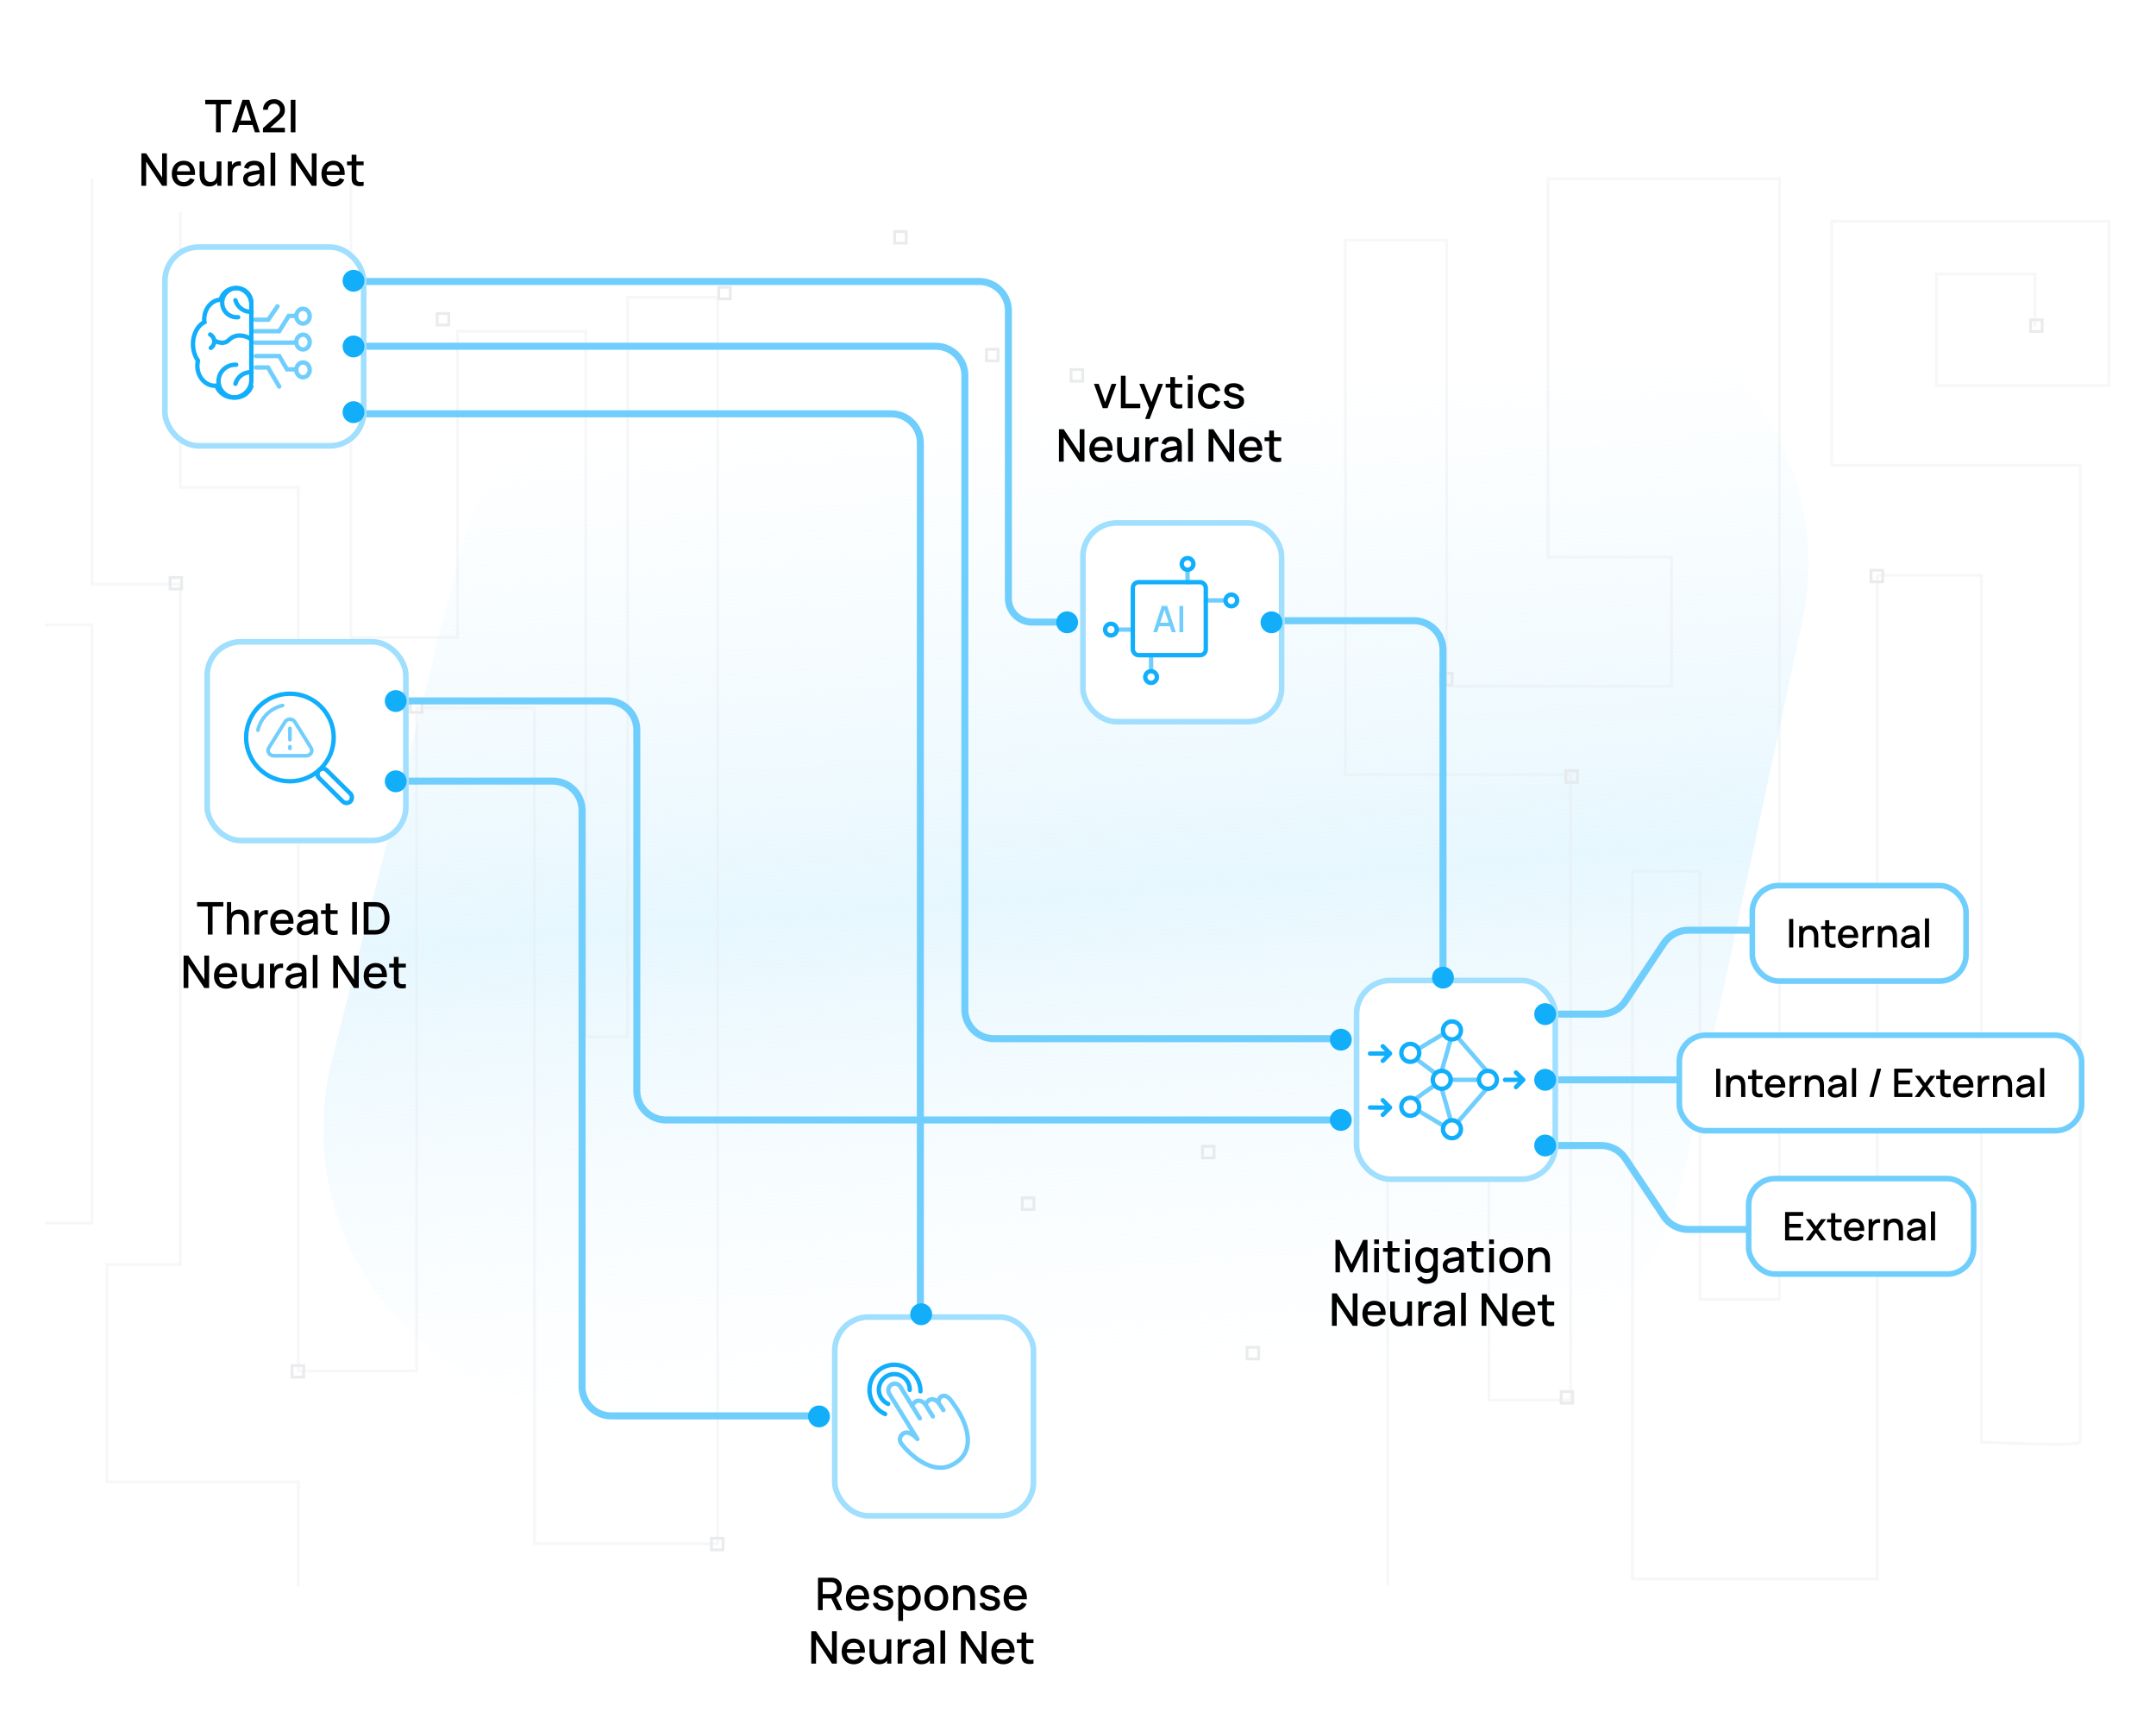<svg width="766" height="615" viewBox="0 0 766 615" fill="none" xmlns="http://www.w3.org/2000/svg">
<g filter="url(#filter0_f_9869_60342)">
<path d="M164.003 194.304C174.629 152.25 211.154 121.842 254.437 119.015L535.926 100.627C602.157 96.301 654.149 156.513 640.216 221.407L598.115 417.494C588.343 463.009 548.455 495.761 501.908 496.49L216.489 500.957C150.689 501.987 101.85 440.275 117.972 376.471L164.003 194.304Z" fill="url(#paint0_linear_9869_60342)"/>
</g>
<g opacity="0.8">
<g opacity="0.41">
<path d="M32.719 63.5V207.5H64.109V346.31V449.2H37.999V526.44H105.999V563.5" stroke="#E3E6E8" stroke-miterlimit="10"/>
<path d="M16 221.939H32.72V434.519H16" stroke="#E3E6E8" stroke-miterlimit="10"/>
<path d="M64.109 75.34V173.13H105.999V487.05H147.999V251.5H189.899V548.4H254.999V105.61H222.999V368.36H208.109V117.71H162.539V226.5H124.649V64.82" stroke="#E3E6E8" stroke-miterlimit="10"/>
<path d="M493 563.5V360.31H529V497.39H558V275.22H478V85.34H514V243.76H593.86V197.92H550V63.5H632.2V461.62H604V309.49H580V560.94H667V204.37H704V512.28C704 512.28 739 514.06 739 512.28V165.26H650.8V78.6H749.28V136.96H688V97.37H723V116.12" stroke="#E3E6E8" stroke-miterlimit="10"/>
</g>
<path d="M255.352 102.07H259.472V106.19H255.352V102.07Z" stroke="#E3E6E8"/>
<path d="M662.219 447.279H666.339V451.399H662.219V447.279Z" stroke="#E3E6E8"/>
<path d="M554.641 494.369H558.761V498.489H554.641V494.369Z" stroke="#E3E6E8"/>
<path d="M427.219 407.23H431.339V411.35H427.219V407.23Z" stroke="#E3E6E8"/>
<path d="M380.539 131.301H384.659V135.421H380.539V131.301Z" stroke="#E3E6E8"/>
<path d="M664.781 202.58H668.901V206.7H664.781V202.58Z" stroke="#E3E6E8"/>
<path d="M511.781 239.211H515.901V243.331H511.781V239.211Z" stroke="#E3E6E8"/>
<path d="M317.852 82.25H321.972V86.37H317.852V82.25Z" stroke="#E3E6E8"/>
<path d="M350.469 124.07H354.589V128.19H350.469V124.07Z" stroke="#E3E6E8"/>
<path d="M60.43 205.141H64.55V209.261H60.43V205.141Z" stroke="#E3E6E8"/>
<path d="M443.07 478.641H447.19V482.761H443.07V478.641Z" stroke="#E3E6E8"/>
<path d="M721.449 113.641H725.569V117.761H721.449V113.641Z" stroke="#E3E6E8"/>
<path d="M103.781 485.131H107.901V489.251H103.781V485.131Z" stroke="#E3E6E8"/>
<path d="M252.781 546.48H256.901V550.6H252.781V546.48Z" stroke="#E3E6E8"/>
<path d="M145.82 248.949H149.94V253.069H145.82V248.949Z" stroke="#E3E6E8"/>
<path d="M490.781 357.539H494.901V361.659H490.781V357.539Z" stroke="#E3E6E8"/>
<path d="M363.211 425.539H367.331V429.659H363.211V425.539Z" stroke="#E3E6E8"/>
<path d="M155.328 111.359H159.448V115.479H155.328V111.359Z" stroke="#E3E6E8"/>
<path d="M556.34 273.811H560.46V277.931H556.34V273.811Z" stroke="#E3E6E8"/>
</g>
<path d="M140.602 277.5H196.423C202.151 277.5 206.794 282.143 206.794 287.871V322.875V492.629C206.794 498.357 211.438 503 217.166 503H290.987" stroke="#70CEFD" stroke-width="2.5" stroke-linejoin="round"/>
<path d="M129 100L347.898 100C353.626 100 358.269 104.643 358.269 110.371V212.609V212.609C358.269 217.243 362.026 221 366.66 221L379 221" stroke="#70CEFD" stroke-width="2.5" stroke-linejoin="round"/>
<path d="M128 123H332.432C338.16 123 342.803 127.643 342.803 133.371V358.629C342.803 364.357 347.447 369 353.175 369H476" stroke="#70CEFD" stroke-width="2.5" stroke-linejoin="round"/>
<path d="M451.742 220.5H502.303C508.031 220.5 512.674 225.143 512.674 230.871V347.311" stroke="#70CEFD" stroke-width="2.5" stroke-linejoin="round"/>
<path d="M140.602 249H215.884C221.612 249 226.256 253.643 226.256 259.371L226.256 387.5C226.256 393.228 230.899 397.871 236.627 397.871H476.377" stroke="#70CEFD" stroke-width="2.5" stroke-linejoin="round"/>
<path d="M128 147H316.629C322.357 147 327 151.643 327 157.371V465" stroke="#70CEFD" stroke-width="2.5" stroke-linejoin="round"/>
<path d="M73.851 332V322.056H70.019V320.48H79.355V322.056H75.523V332H73.851ZM86.7 332V327.752C86.7 327.416 86.67 327.072 86.612 326.72C86.558 326.363 86.452 326.032 86.292 325.728C86.137 325.424 85.916 325.179 85.628 324.992C85.345 324.805 84.974 324.712 84.516 324.712C84.217 324.712 83.934 324.763 83.668 324.864C83.401 324.96 83.166 325.117 82.964 325.336C82.766 325.555 82.609 325.843 82.492 326.2C82.38 326.557 82.324 326.992 82.324 327.504L81.284 327.112C81.284 326.328 81.43 325.637 81.724 325.04C82.017 324.437 82.438 323.968 82.988 323.632C83.537 323.296 84.201 323.128 84.98 323.128C85.577 323.128 86.078 323.224 86.484 323.416C86.889 323.608 87.217 323.861 87.468 324.176C87.724 324.485 87.918 324.824 88.052 325.192C88.185 325.56 88.276 325.92 88.324 326.272C88.372 326.624 88.396 326.933 88.396 327.2V332H86.7ZM80.628 332V320.48H82.124V326.696H82.324V332H80.628ZM90.479 332V323.36H91.967V325.456L91.759 325.184C91.866 324.907 92.005 324.653 92.175 324.424C92.346 324.189 92.543 323.997 92.767 323.848C92.986 323.688 93.229 323.565 93.495 323.48C93.767 323.389 94.045 323.336 94.327 323.32C94.61 323.299 94.882 323.312 95.143 323.36V324.928C94.861 324.853 94.546 324.832 94.199 324.864C93.858 324.896 93.543 325.005 93.255 325.192C92.983 325.368 92.767 325.581 92.607 325.832C92.453 326.083 92.341 326.363 92.271 326.672C92.202 326.976 92.167 327.299 92.167 327.64V332H90.479ZM100.343 332.24C99.484 332.24 98.729 332.053 98.079 331.68C97.433 331.301 96.929 330.776 96.567 330.104C96.209 329.427 96.031 328.643 96.031 327.752C96.031 326.808 96.207 325.989 96.559 325.296C96.916 324.603 97.412 324.067 98.047 323.688C98.681 323.309 99.42 323.12 100.263 323.12C101.143 323.12 101.892 323.325 102.511 323.736C103.129 324.141 103.591 324.72 103.895 325.472C104.204 326.224 104.327 327.117 104.263 328.152H102.591V327.544C102.58 326.541 102.388 325.8 102.015 325.32C101.647 324.84 101.084 324.6 100.327 324.6C99.489 324.6 98.86 324.864 98.439 325.392C98.017 325.92 97.807 326.683 97.807 327.68C97.807 328.629 98.017 329.365 98.439 329.888C98.86 330.405 99.468 330.664 100.263 330.664C100.785 330.664 101.236 330.547 101.615 330.312C101.999 330.072 102.297 329.731 102.511 329.288L104.151 329.808C103.815 330.581 103.305 331.181 102.623 331.608C101.94 332.029 101.18 332.24 100.343 332.24ZM97.263 328.152V326.848H103.431V328.152H97.263ZM108.341 332.24C107.701 332.24 107.165 332.123 106.733 331.888C106.301 331.648 105.973 331.333 105.749 330.944C105.531 330.549 105.421 330.117 105.421 329.648C105.421 329.211 105.499 328.827 105.653 328.496C105.808 328.165 106.037 327.885 106.341 327.656C106.645 327.421 107.019 327.232 107.461 327.088C107.845 326.976 108.28 326.877 108.765 326.792C109.251 326.707 109.76 326.627 110.293 326.552C110.832 326.477 111.365 326.403 111.893 326.328L111.285 326.664C111.296 325.987 111.152 325.485 110.853 325.16C110.56 324.829 110.053 324.664 109.333 324.664C108.88 324.664 108.464 324.771 108.085 324.984C107.707 325.192 107.443 325.539 107.293 326.024L105.733 325.544C105.947 324.803 106.352 324.213 106.949 323.776C107.552 323.339 108.352 323.12 109.349 323.12C110.123 323.12 110.795 323.253 111.365 323.52C111.941 323.781 112.363 324.197 112.629 324.768C112.768 325.051 112.853 325.349 112.885 325.664C112.917 325.979 112.933 326.317 112.933 326.68V332H111.453V330.024L111.741 330.28C111.384 330.941 110.928 331.435 110.373 331.76C109.824 332.08 109.147 332.24 108.341 332.24ZM108.637 330.872C109.112 330.872 109.52 330.789 109.861 330.624C110.203 330.453 110.477 330.237 110.685 329.976C110.893 329.715 111.029 329.443 111.093 329.16C111.184 328.904 111.235 328.616 111.245 328.296C111.261 327.976 111.269 327.72 111.269 327.528L111.813 327.728C111.285 327.808 110.805 327.88 110.373 327.944C109.941 328.008 109.549 328.072 109.197 328.136C108.851 328.195 108.541 328.267 108.269 328.352C108.04 328.432 107.835 328.528 107.653 328.64C107.477 328.752 107.336 328.888 107.229 329.048C107.128 329.208 107.077 329.403 107.077 329.632C107.077 329.856 107.133 330.064 107.245 330.256C107.357 330.443 107.528 330.592 107.757 330.704C107.987 330.816 108.28 330.872 108.637 330.872ZM119.955 332C119.411 332.107 118.877 332.152 118.355 332.136C117.832 332.12 117.365 332.019 116.955 331.832C116.544 331.645 116.235 331.352 116.027 330.952C115.84 330.595 115.739 330.232 115.723 329.864C115.712 329.491 115.707 329.069 115.707 328.6V320.96H117.387V328.52C117.387 328.867 117.389 329.168 117.395 329.424C117.405 329.68 117.461 329.896 117.563 330.072C117.755 330.403 118.059 330.592 118.475 330.64C118.896 330.683 119.389 330.664 119.955 330.584V332ZM114.051 324.704V323.36H119.955V324.704H114.051ZM125.139 332V320.48H126.811V332H125.139ZM129.214 332V320.48H132.822C132.928 320.48 133.126 320.483 133.414 320.488C133.707 320.493 133.987 320.515 134.254 320.552C135.155 320.664 135.912 320.987 136.526 321.52C137.144 322.053 137.611 322.731 137.926 323.552C138.24 324.368 138.398 325.264 138.398 326.24C138.398 327.221 138.24 328.123 137.926 328.944C137.611 329.76 137.144 330.435 136.526 330.968C135.912 331.496 135.155 331.816 134.254 331.928C133.987 331.965 133.707 331.987 133.414 331.992C133.126 331.997 132.928 332 132.822 332H129.214ZM130.926 330.408H132.822C133.003 330.408 133.219 330.403 133.47 330.392C133.72 330.381 133.942 330.36 134.134 330.328C134.72 330.216 135.195 329.963 135.558 329.568C135.926 329.168 136.195 328.677 136.366 328.096C136.536 327.515 136.622 326.896 136.622 326.24C136.622 325.563 136.534 324.936 136.358 324.36C136.182 323.779 135.91 323.293 135.542 322.904C135.179 322.509 134.71 322.259 134.134 322.152C133.942 322.115 133.718 322.093 133.462 322.088C133.211 322.077 132.998 322.072 132.822 322.072H130.926V330.408ZM65.229 351V339.48H66.925L72.597 348.04V339.48H74.293V351H72.597L66.925 342.432V351H65.229ZM80.358 351.24C79.5 351.24 78.745 351.053 78.094 350.68C77.449 350.301 76.945 349.776 76.582 349.104C76.225 348.427 76.046 347.643 76.046 346.752C76.046 345.808 76.222 344.989 76.574 344.296C76.932 343.603 77.428 343.067 78.062 342.688C78.697 342.309 79.436 342.12 80.278 342.12C81.158 342.12 81.908 342.325 82.526 342.736C83.145 343.141 83.606 343.72 83.91 344.472C84.22 345.224 84.342 346.117 84.278 347.152H82.606V346.544C82.596 345.541 82.404 344.8 82.03 344.32C81.662 343.84 81.1 343.6 80.342 343.6C79.505 343.6 78.876 343.864 78.454 344.392C78.033 344.92 77.822 345.683 77.822 346.68C77.822 347.629 78.033 348.365 78.454 348.888C78.876 349.405 79.484 349.664 80.278 349.664C80.801 349.664 81.252 349.547 81.63 349.312C82.014 349.072 82.313 348.731 82.526 348.288L84.166 348.808C83.83 349.581 83.321 350.181 82.638 350.608C81.956 351.029 81.196 351.24 80.358 351.24ZM77.278 347.152V345.848H83.446V347.152H77.278ZM89.329 351.232C88.732 351.232 88.231 351.136 87.825 350.944C87.42 350.752 87.089 350.501 86.833 350.192C86.582 349.877 86.391 349.536 86.257 349.168C86.124 348.8 86.033 348.44 85.985 348.088C85.937 347.736 85.913 347.427 85.913 347.16V342.36H87.609V346.608C87.609 346.944 87.636 347.291 87.689 347.648C87.748 348 87.855 348.328 88.009 348.632C88.169 348.936 88.391 349.181 88.673 349.368C88.961 349.555 89.335 349.648 89.793 349.648C90.092 349.648 90.374 349.6 90.641 349.504C90.908 349.403 91.14 349.243 91.337 349.024C91.54 348.805 91.697 348.517 91.809 348.16C91.927 347.803 91.985 347.368 91.985 346.856L93.025 347.248C93.025 348.032 92.879 348.725 92.585 349.328C92.292 349.925 91.871 350.392 91.321 350.728C90.772 351.064 90.108 351.232 89.329 351.232ZM92.185 351V348.504H91.985V342.36H93.673V351H92.185ZM95.917 351V342.36H97.405V344.456L97.197 344.184C97.303 343.907 97.442 343.653 97.613 343.424C97.784 343.189 97.981 342.997 98.205 342.848C98.424 342.688 98.666 342.565 98.933 342.48C99.205 342.389 99.482 342.336 99.765 342.32C100.048 342.299 100.32 342.312 100.581 342.36V343.928C100.298 343.853 99.984 343.832 99.637 343.864C99.296 343.896 98.981 344.005 98.693 344.192C98.421 344.368 98.205 344.581 98.045 344.832C97.89 345.083 97.778 345.363 97.709 345.672C97.639 345.976 97.605 346.299 97.605 346.64V351H95.917ZM104.294 351.24C103.654 351.24 103.118 351.123 102.686 350.888C102.254 350.648 101.926 350.333 101.702 349.944C101.484 349.549 101.374 349.117 101.374 348.648C101.374 348.211 101.452 347.827 101.606 347.496C101.761 347.165 101.99 346.885 102.294 346.656C102.598 346.421 102.972 346.232 103.414 346.088C103.798 345.976 104.233 345.877 104.718 345.792C105.204 345.707 105.713 345.627 106.246 345.552C106.785 345.477 107.318 345.403 107.846 345.328L107.238 345.664C107.249 344.987 107.105 344.485 106.806 344.16C106.513 343.829 106.006 343.664 105.286 343.664C104.833 343.664 104.417 343.771 104.038 343.984C103.66 344.192 103.396 344.539 103.246 345.024L101.686 344.544C101.9 343.803 102.305 343.213 102.902 342.776C103.505 342.339 104.305 342.12 105.302 342.12C106.076 342.12 106.748 342.253 107.318 342.52C107.894 342.781 108.316 343.197 108.582 343.768C108.721 344.051 108.806 344.349 108.838 344.664C108.87 344.979 108.886 345.317 108.886 345.68V351H107.406V349.024L107.694 349.28C107.337 349.941 106.881 350.435 106.326 350.76C105.777 351.08 105.1 351.24 104.294 351.24ZM104.59 349.872C105.065 349.872 105.473 349.789 105.814 349.624C106.156 349.453 106.43 349.237 106.638 348.976C106.846 348.715 106.982 348.443 107.046 348.16C107.137 347.904 107.188 347.616 107.198 347.296C107.214 346.976 107.222 346.72 107.222 346.528L107.766 346.728C107.238 346.808 106.758 346.88 106.326 346.944C105.894 347.008 105.502 347.072 105.15 347.136C104.804 347.195 104.494 347.267 104.222 347.352C103.993 347.432 103.788 347.528 103.606 347.64C103.43 347.752 103.289 347.888 103.182 348.048C103.081 348.208 103.03 348.403 103.03 348.632C103.03 348.856 103.086 349.064 103.198 349.256C103.31 349.443 103.481 349.592 103.71 349.704C103.94 349.816 104.233 349.872 104.59 349.872ZM111.124 351V339.24H112.796V351H111.124ZM118.401 351V339.48H120.097L125.769 348.04V339.48H127.465V351H125.769L120.097 342.432V351H118.401ZM133.53 351.24C132.671 351.24 131.917 351.053 131.266 350.68C130.621 350.301 130.117 349.776 129.754 349.104C129.397 348.427 129.218 347.643 129.218 346.752C129.218 345.808 129.394 344.989 129.746 344.296C130.103 343.603 130.599 343.067 131.234 342.688C131.869 342.309 132.607 342.12 133.45 342.12C134.33 342.12 135.079 342.325 135.698 342.736C136.317 343.141 136.778 343.72 137.082 344.472C137.391 345.224 137.514 346.117 137.45 347.152H135.778V346.544C135.767 345.541 135.575 344.8 135.202 344.32C134.834 343.84 134.271 343.6 133.514 343.6C132.677 343.6 132.047 343.864 131.626 344.392C131.205 344.92 130.994 345.683 130.994 346.68C130.994 347.629 131.205 348.365 131.626 348.888C132.047 349.405 132.655 349.664 133.45 349.664C133.973 349.664 134.423 349.547 134.802 349.312C135.186 349.072 135.485 348.731 135.698 348.288L137.338 348.808C137.002 349.581 136.493 350.181 135.81 350.608C135.127 351.029 134.367 351.24 133.53 351.24ZM130.45 347.152V345.848H136.618V347.152H130.45ZM144.189 351C143.645 351.107 143.112 351.152 142.589 351.136C142.066 351.12 141.6 351.019 141.189 350.832C140.778 350.645 140.469 350.352 140.261 349.952C140.074 349.595 139.973 349.232 139.957 348.864C139.946 348.491 139.941 348.069 139.941 347.6V339.96H141.621V347.52C141.621 347.867 141.624 348.168 141.629 348.424C141.64 348.68 141.696 348.896 141.797 349.072C141.989 349.403 142.293 349.592 142.709 349.64C143.13 349.683 143.624 349.664 144.189 349.584V351ZM138.285 343.704V342.36H144.189V343.704H138.285Z" fill="black"/>
<g filter="url(#filter1_d_9869_60342)">
<rect x="68" y="227" width="72.6" height="72.6" rx="12.964" fill="white"/>
<rect x="69" y="228" width="70.6" height="70.6" rx="11.964" stroke="#A0DFFD" stroke-width="2"/>
</g>
<path d="M101.255 256.456C102.033 255.21 103.977 255.21 104.755 256.456L110.51 265.681C111.288 266.928 110.316 268.486 108.76 268.486H97.25C95.695 268.486 94.723 266.928 95.5 265.681L101.255 256.456Z" stroke="#70CEFD" stroke-width="1.296" stroke-linecap="round"/>
<path d="M103.004 258.764V262.779" stroke="#70CEFD" stroke-width="1.296" stroke-linecap="round"/>
<path d="M103.004 265.246L103.004 265.894" stroke="#70CEFD" stroke-width="1.296" stroke-linecap="round"/>
<circle cx="103.006" cy="262.002" r="15.557" stroke="#11AEFB" stroke-width="1.556" stroke-linecap="round"/>
<path d="M100.415 250.623C96.053 251.613 92.619 255.047 91.629 259.409" stroke="#70CEFD" stroke-width="1.296" stroke-linecap="round"/>
<rect x="114.688" y="272.252" width="15.729" height="3.889" rx="1.945" transform="rotate(44.647 114.688 272.252)" stroke="#11AEFB" stroke-width="1.556" stroke-linecap="round"/>
<circle cx="140.6" cy="249.04" r="3.889" fill="#12AEFA"/>
<circle cx="140.6" cy="277.561" r="3.889" fill="#12AEFA"/>
<path d="M76.742 47V37.056H72.91V35.48H82.246V37.056H78.414V47H76.742ZM82.414 47L86.158 35.48H88.566L92.31 47H90.574L87.126 36.488H87.558L84.15 47H82.414ZM84.358 44.4V42.832H90.374V44.4H84.358ZM93.425 46.992L93.433 45.504L98.449 41.008C98.854 40.651 99.129 40.309 99.273 39.984C99.422 39.659 99.497 39.333 99.497 39.008C99.497 38.597 99.406 38.229 99.225 37.904C99.044 37.573 98.793 37.312 98.473 37.12C98.153 36.928 97.785 36.832 97.369 36.832C96.942 36.832 96.561 36.933 96.225 37.136C95.894 37.333 95.636 37.597 95.449 37.928C95.262 38.259 95.172 38.616 95.177 39H93.465C93.465 38.253 93.633 37.6 93.969 37.04C94.31 36.475 94.777 36.035 95.369 35.72C95.961 35.4 96.638 35.24 97.401 35.24C98.126 35.24 98.777 35.405 99.353 35.736C99.929 36.061 100.382 36.509 100.713 37.08C101.049 37.651 101.217 38.301 101.217 39.032C101.217 39.56 101.148 40.008 101.009 40.376C100.87 40.744 100.662 41.085 100.385 41.4C100.108 41.715 99.761 42.056 99.345 42.424L95.473 45.88L95.289 45.4H101.217V46.992H93.425ZM103.296 47V35.48H104.968V47H103.296ZM50.229 66V54.48H51.925L57.597 63.04V54.48H59.293V66H57.597L51.925 57.432V66H50.229ZM65.358 66.24C64.5 66.24 63.745 66.053 63.094 65.68C62.449 65.301 61.945 64.776 61.582 64.104C61.225 63.427 61.046 62.643 61.046 61.752C61.046 60.808 61.222 59.989 61.574 59.296C61.932 58.603 62.428 58.067 63.062 57.688C63.697 57.309 64.436 57.12 65.278 57.12C66.158 57.12 66.908 57.325 67.526 57.736C68.145 58.141 68.606 58.72 68.91 59.472C69.22 60.224 69.342 61.117 69.278 62.152H67.606V61.544C67.596 60.541 67.404 59.8 67.03 59.32C66.662 58.84 66.1 58.6 65.342 58.6C64.505 58.6 63.876 58.864 63.454 59.392C63.033 59.92 62.822 60.683 62.822 61.68C62.822 62.629 63.033 63.365 63.454 63.888C63.876 64.405 64.484 64.664 65.278 64.664C65.801 64.664 66.252 64.547 66.63 64.312C67.014 64.072 67.313 63.731 67.526 63.288L69.166 63.808C68.83 64.581 68.321 65.181 67.638 65.608C66.956 66.029 66.196 66.24 65.358 66.24ZM62.278 62.152V60.848H68.446V62.152H62.278ZM74.329 66.232C73.732 66.232 73.231 66.136 72.825 65.944C72.42 65.752 72.089 65.501 71.833 65.192C71.582 64.877 71.391 64.536 71.257 64.168C71.124 63.8 71.033 63.44 70.985 63.088C70.937 62.736 70.913 62.427 70.913 62.16V57.36H72.609V61.608C72.609 61.944 72.636 62.291 72.689 62.648C72.748 63 72.855 63.328 73.009 63.632C73.169 63.936 73.391 64.181 73.673 64.368C73.961 64.555 74.335 64.648 74.793 64.648C75.092 64.648 75.374 64.6 75.641 64.504C75.908 64.403 76.14 64.243 76.337 64.024C76.54 63.805 76.697 63.517 76.809 63.16C76.927 62.803 76.985 62.368 76.985 61.856L78.025 62.248C78.025 63.032 77.879 63.725 77.585 64.328C77.292 64.925 76.871 65.392 76.321 65.728C75.772 66.064 75.108 66.232 74.329 66.232ZM77.185 66V63.504H76.985V57.36H78.673V66H77.185ZM80.917 66V57.36H82.405V59.456L82.197 59.184C82.303 58.907 82.442 58.653 82.613 58.424C82.784 58.189 82.981 57.997 83.205 57.848C83.424 57.688 83.666 57.565 83.933 57.48C84.205 57.389 84.482 57.336 84.765 57.32C85.047 57.299 85.32 57.312 85.581 57.36V58.928C85.298 58.853 84.984 58.832 84.637 58.864C84.296 58.896 83.981 59.005 83.693 59.192C83.421 59.368 83.205 59.581 83.045 59.832C82.89 60.083 82.778 60.363 82.709 60.672C82.639 60.976 82.605 61.299 82.605 61.64V66H80.917ZM89.294 66.24C88.654 66.24 88.118 66.123 87.686 65.888C87.254 65.648 86.926 65.333 86.702 64.944C86.484 64.549 86.374 64.117 86.374 63.648C86.374 63.211 86.452 62.827 86.606 62.496C86.761 62.165 86.99 61.885 87.294 61.656C87.598 61.421 87.972 61.232 88.414 61.088C88.798 60.976 89.233 60.877 89.718 60.792C90.204 60.707 90.713 60.627 91.246 60.552C91.785 60.477 92.318 60.403 92.846 60.328L92.238 60.664C92.249 59.987 92.105 59.485 91.806 59.16C91.513 58.829 91.006 58.664 90.286 58.664C89.833 58.664 89.417 58.771 89.038 58.984C88.66 59.192 88.396 59.539 88.246 60.024L86.686 59.544C86.9 58.803 87.305 58.213 87.902 57.776C88.505 57.339 89.305 57.12 90.302 57.12C91.076 57.12 91.748 57.253 92.318 57.52C92.894 57.781 93.316 58.197 93.582 58.768C93.721 59.051 93.806 59.349 93.838 59.664C93.87 59.979 93.886 60.317 93.886 60.68V66H92.406V64.024L92.694 64.28C92.337 64.941 91.881 65.435 91.326 65.76C90.777 66.08 90.1 66.24 89.294 66.24ZM89.59 64.872C90.065 64.872 90.473 64.789 90.814 64.624C91.156 64.453 91.43 64.237 91.638 63.976C91.846 63.715 91.982 63.443 92.046 63.16C92.137 62.904 92.188 62.616 92.198 62.296C92.214 61.976 92.222 61.72 92.222 61.528L92.766 61.728C92.238 61.808 91.758 61.88 91.326 61.944C90.894 62.008 90.502 62.072 90.15 62.136C89.804 62.195 89.494 62.267 89.222 62.352C88.993 62.432 88.788 62.528 88.606 62.64C88.43 62.752 88.289 62.888 88.182 63.048C88.081 63.208 88.03 63.403 88.03 63.632C88.03 63.856 88.086 64.064 88.198 64.256C88.31 64.443 88.481 64.592 88.71 64.704C88.94 64.816 89.233 64.872 89.59 64.872ZM96.124 66V54.24H97.796V66H96.124ZM103.401 66V54.48H105.097L110.769 63.04V54.48H112.465V66H110.769L105.097 57.432V66H103.401ZM118.53 66.24C117.671 66.24 116.917 66.053 116.266 65.68C115.621 65.301 115.117 64.776 114.754 64.104C114.397 63.427 114.218 62.643 114.218 61.752C114.218 60.808 114.394 59.989 114.746 59.296C115.103 58.603 115.599 58.067 116.234 57.688C116.869 57.309 117.607 57.12 118.45 57.12C119.33 57.12 120.079 57.325 120.698 57.736C121.317 58.141 121.778 58.72 122.082 59.472C122.391 60.224 122.514 61.117 122.45 62.152H120.778V61.544C120.767 60.541 120.575 59.8 120.202 59.32C119.834 58.84 119.271 58.6 118.514 58.6C117.677 58.6 117.047 58.864 116.626 59.392C116.205 59.92 115.994 60.683 115.994 61.68C115.994 62.629 116.205 63.365 116.626 63.888C117.047 64.405 117.655 64.664 118.45 64.664C118.973 64.664 119.423 64.547 119.802 64.312C120.186 64.072 120.485 63.731 120.698 63.288L122.338 63.808C122.002 64.581 121.493 65.181 120.81 65.608C120.127 66.029 119.367 66.24 118.53 66.24ZM115.45 62.152V60.848H121.618V62.152H115.45ZM129.189 66C128.645 66.107 128.112 66.152 127.589 66.136C127.066 66.12 126.6 66.019 126.189 65.832C125.778 65.645 125.469 65.352 125.261 64.952C125.074 64.595 124.973 64.232 124.957 63.864C124.946 63.491 124.941 63.069 124.941 62.6V54.96H126.621V62.52C126.621 62.867 126.624 63.168 126.629 63.424C126.64 63.68 126.696 63.896 126.797 64.072C126.989 64.403 127.293 64.592 127.709 64.64C128.13 64.683 128.624 64.664 129.189 64.584V66ZM123.285 58.704V57.36H129.189V58.704H123.285Z" fill="black"/>
<g filter="url(#filter2_d_9869_60342)">
<rect x="53" y="86.781" width="72.6" height="72.6" rx="12.964" fill="white"/>
<rect x="54" y="87.781" width="70.6" height="70.6" rx="11.964" stroke="#A0DFFD" stroke-width="2"/>
</g>
<path d="M90.901 130.554H92.131H95.206L99.203 137.342M105.044 131.228H101.97L99.203 126.477H95.82H92.438H90.901M104.737 121.726H96.743H93.668H90.594M90.594 113.572H95.331L98.588 108.82M104.737 112.223H102.585L99.203 117.654H96.128H92.746H90.594M110.04 112.322C110.04 113.775 108.973 114.952 107.657 114.952C106.341 114.952 105.274 113.775 105.274 112.322C105.274 110.869 106.341 109.692 107.657 109.692C108.973 109.692 110.04 110.869 110.04 112.322ZM110.04 121.528C110.04 122.981 108.973 124.159 107.657 124.159C106.341 124.159 105.274 122.981 105.274 121.528C105.274 120.076 106.341 118.898 107.657 118.898C108.973 118.898 110.04 120.076 110.04 121.528ZM110.04 131.392C110.04 132.845 108.973 134.022 107.657 134.022C106.341 134.022 105.274 132.845 105.274 131.392C105.274 129.939 106.341 128.762 107.657 128.762C108.973 128.762 110.04 129.939 110.04 131.392Z" stroke="#70CEFD" stroke-width="1.556" stroke-linecap="round"/>
<path d="M89.297 107.524C89.297 106.324 88.881 105.161 88.12 104.234C87.359 103.306 86.3 102.672 85.123 102.438C83.947 102.203 82.725 102.385 81.667 102.95C80.609 103.516 79.78 104.431 79.32 105.539C78.861 106.648 78.801 107.881 79.149 109.029C79.497 110.177 80.233 111.169 81.231 111.835C82.228 112.502 83.426 112.802 84.62 112.684" stroke="#14AEF9" stroke-width="1.556" stroke-linecap="round"/>
<path d="M74.901 123.592C75.434 123.236 75.828 122.705 76.014 122.092C76.2 121.478 76.168 120.819 75.922 120.226C75.677 119.634 75.233 119.145 74.668 118.842" stroke="#14AEF9" stroke-width="1.556" stroke-linecap="round"/>
<path d="M89.297 137.239C89.067 137.911 88.712 138.542 88.244 139.098C87.365 140.141 86.143 140.855 84.784 141.118C83.425 141.382 82.015 141.178 80.794 140.542C79.572 139.905 78.615 138.876 78.085 137.629C77.555 136.382 77.485 134.995 77.887 133.703C78.289 132.411 79.138 131.296 80.29 130.546C81.361 129.848 82.633 129.507 83.915 129.57" stroke="#14AEF9" stroke-width="1.556" stroke-linecap="round"/>
<path d="M83.647 106.654C83.98 107.895 84.733 108.982 85.777 109.73C86.821 110.479 88.093 110.842 89.375 110.758" stroke="#14AEF9" stroke-width="1.556" stroke-linecap="round"/>
<path d="M83.647 136.341C83.98 135.1 84.733 134.012 85.777 133.264C86.821 132.515 88.093 132.152 89.375 132.236" stroke="#14AEF9" stroke-width="1.556" stroke-linecap="round"/>
<path d="M76.332 121.112C77.219 121.419 79.457 122.628 81.318 120.78C83.645 118.471 86.969 118.933 89.296 120.549" stroke="#14AEF9" stroke-width="1.556"/>
<path d="M83.713 102.338C81.16 102.338 79.006 104.076 78.368 106.475C75.176 106.558 72.544 109.703 72.544 113.509C72.544 113.84 72.544 114.088 72.624 114.42C70.31 115.578 68.555 118.64 68.555 122.198C68.555 124.515 69.273 126.584 70.31 128.073C70.15 128.901 70.07 129.811 70.15 130.721C70.549 134.611 73.581 137.341 76.852 137.01C77.729 139.41 80.123 141.231 82.915 141.231C86.425 141.231 89.297 138.417 89.297 135.024V108.13C89.297 104.986 86.824 102.338 83.713 102.338Z" stroke="#11AEFB" stroke-width="1.556"/>
<circle cx="125.6" cy="123.083" r="3.889" fill="#12AEFA"/>
<circle cx="125.6" cy="146.419" r="3.889" fill="#12AEFA"/>
<circle cx="125.6" cy="99.747" r="3.889" fill="#12AEFA"/>
<path d="M290.628 572V560.48H295.284C295.396 560.48 295.534 560.485 295.7 560.496C295.865 560.501 296.022 560.517 296.172 560.544C296.812 560.645 297.345 560.864 297.772 561.2C298.204 561.536 298.526 561.96 298.74 562.472C298.953 562.984 299.06 563.549 299.06 564.168C299.06 565.085 298.825 565.877 298.356 566.544C297.886 567.205 297.182 567.619 296.244 567.784L295.564 567.864H292.3V572H290.628ZM297.364 572L295.092 567.312L296.78 566.88L299.276 572H297.364ZM292.3 566.28H295.22C295.326 566.28 295.444 566.275 295.572 566.264C295.705 566.253 295.83 566.235 295.948 566.208C296.289 566.128 296.564 565.981 296.772 565.768C296.98 565.549 297.129 565.299 297.22 565.016C297.31 564.733 297.356 564.451 297.356 564.168C297.356 563.885 297.31 563.605 297.22 563.328C297.129 563.045 296.98 562.797 296.772 562.584C296.564 562.365 296.289 562.216 295.948 562.136C295.83 562.104 295.705 562.083 295.572 562.072C295.444 562.061 295.326 562.056 295.22 562.056H292.3V566.28ZM304.866 572.24C304.007 572.24 303.253 572.053 302.602 571.68C301.957 571.301 301.453 570.776 301.09 570.104C300.733 569.427 300.554 568.643 300.554 567.752C300.554 566.808 300.73 565.989 301.082 565.296C301.439 564.603 301.935 564.067 302.57 563.688C303.205 563.309 303.943 563.12 304.786 563.12C305.666 563.12 306.415 563.325 307.034 563.736C307.653 564.141 308.114 564.72 308.418 565.472C308.727 566.224 308.85 567.117 308.786 568.152H307.114V567.544C307.103 566.541 306.911 565.8 306.538 565.32C306.17 564.84 305.607 564.6 304.85 564.6C304.013 564.6 303.383 564.864 302.962 565.392C302.541 565.92 302.33 566.683 302.33 567.68C302.33 568.629 302.541 569.365 302.962 569.888C303.383 570.405 303.991 570.664 304.786 570.664C305.309 570.664 305.759 570.547 306.138 570.312C306.522 570.072 306.821 569.731 307.034 569.288L308.674 569.808C308.338 570.581 307.829 571.181 307.146 571.608C306.463 572.029 305.703 572.24 304.866 572.24ZM301.786 568.152V566.848H307.954V568.152H301.786ZM313.885 572.232C312.834 572.232 311.978 572 311.317 571.536C310.656 571.072 310.25 570.419 310.101 569.576L311.813 569.312C311.92 569.76 312.165 570.115 312.549 570.376C312.938 570.632 313.421 570.76 313.997 570.76C314.52 570.76 314.928 570.653 315.221 570.44C315.52 570.227 315.669 569.933 315.669 569.56C315.669 569.341 315.616 569.165 315.509 569.032C315.408 568.893 315.192 568.763 314.861 568.64C314.53 568.517 314.026 568.365 313.349 568.184C312.608 567.992 312.018 567.787 311.581 567.568C311.149 567.344 310.84 567.085 310.653 566.792C310.472 566.493 310.381 566.133 310.381 565.712C310.381 565.189 310.52 564.733 310.797 564.344C311.074 563.955 311.464 563.653 311.965 563.44C312.472 563.227 313.064 563.12 313.741 563.12C314.402 563.12 314.992 563.224 315.509 563.432C316.026 563.64 316.445 563.936 316.765 564.32C317.085 564.699 317.277 565.144 317.341 565.656L315.629 565.968C315.57 565.552 315.376 565.224 315.045 564.984C314.714 564.744 314.285 564.613 313.757 564.592C313.25 564.571 312.84 564.656 312.525 564.848C312.21 565.035 312.053 565.293 312.053 565.624C312.053 565.816 312.112 565.979 312.229 566.112C312.352 566.245 312.586 566.373 312.933 566.496C313.28 566.619 313.792 566.765 314.469 566.936C315.194 567.123 315.77 567.331 316.197 567.56C316.624 567.784 316.928 568.053 317.109 568.368C317.296 568.677 317.389 569.053 317.389 569.496C317.389 570.349 317.077 571.019 316.453 571.504C315.834 571.989 314.978 572.232 313.885 572.232ZM323.215 572.24C322.388 572.24 321.695 572.04 321.135 571.64C320.575 571.235 320.151 570.688 319.863 570C319.575 569.312 319.431 568.536 319.431 567.672C319.431 566.808 319.572 566.032 319.855 565.344C320.143 564.656 320.564 564.115 321.119 563.72C321.679 563.32 322.367 563.12 323.183 563.12C323.994 563.12 324.692 563.32 325.279 563.72C325.871 564.115 326.327 564.656 326.647 565.344C326.967 566.027 327.127 566.803 327.127 567.672C327.127 568.536 326.967 569.315 326.647 570.008C326.332 570.696 325.882 571.24 325.295 571.64C324.714 572.04 324.02 572.24 323.215 572.24ZM319.151 575.84V563.36H320.639V569.576H320.831V575.84H319.151ZM322.983 570.728C323.516 570.728 323.956 570.592 324.303 570.32C324.655 570.048 324.916 569.683 325.087 569.224C325.263 568.76 325.351 568.243 325.351 567.672C325.351 567.107 325.263 566.595 325.087 566.136C324.916 565.677 324.652 565.312 324.295 565.04C323.938 564.768 323.482 564.632 322.927 564.632C322.404 564.632 321.972 564.76 321.631 565.016C321.295 565.272 321.044 565.629 320.879 566.088C320.719 566.547 320.639 567.075 320.639 567.672C320.639 568.269 320.719 568.797 320.879 569.256C321.039 569.715 321.292 570.075 321.639 570.336C321.986 570.597 322.434 570.728 322.983 570.728ZM332.645 572.24C331.781 572.24 331.032 572.045 330.397 571.656C329.763 571.267 329.272 570.731 328.925 570.048C328.584 569.36 328.413 568.568 328.413 567.672C328.413 566.771 328.589 565.979 328.941 565.296C329.293 564.608 329.787 564.075 330.421 563.696C331.056 563.312 331.797 563.12 332.645 563.12C333.509 563.12 334.259 563.315 334.893 563.704C335.528 564.093 336.019 564.629 336.365 565.312C336.712 565.995 336.885 566.781 336.885 567.672C336.885 568.573 336.709 569.368 336.357 570.056C336.011 570.739 335.52 571.275 334.885 571.664C334.251 572.048 333.504 572.24 332.645 572.24ZM332.645 570.664C333.472 570.664 334.088 570.387 334.493 569.832C334.904 569.272 335.109 568.552 335.109 567.672C335.109 566.771 334.901 566.051 334.485 565.512C334.075 564.968 333.461 564.696 332.645 564.696C332.085 564.696 331.624 564.824 331.261 565.08C330.899 565.331 330.629 565.68 330.453 566.128C330.277 566.571 330.189 567.085 330.189 567.672C330.189 568.579 330.397 569.304 330.813 569.848C331.229 570.392 331.84 570.664 332.645 570.664ZM344.707 572V567.752C344.707 567.416 344.678 567.072 344.619 566.72C344.566 566.363 344.459 566.032 344.299 565.728C344.145 565.424 343.923 565.179 343.635 564.992C343.353 564.805 342.982 564.712 342.523 564.712C342.225 564.712 341.942 564.763 341.675 564.864C341.409 564.96 341.174 565.117 340.971 565.336C340.774 565.555 340.617 565.843 340.499 566.2C340.387 566.557 340.331 566.992 340.331 567.504L339.291 567.112C339.291 566.328 339.438 565.637 339.731 565.04C340.025 564.437 340.446 563.968 340.995 563.632C341.545 563.296 342.209 563.128 342.987 563.128C343.585 563.128 344.086 563.224 344.491 563.416C344.897 563.608 345.225 563.861 345.475 564.176C345.731 564.485 345.926 564.824 346.059 565.192C346.193 565.56 346.283 565.92 346.331 566.272C346.379 566.624 346.403 566.933 346.403 567.2V572H344.707ZM338.635 572V563.36H340.131V565.856H340.331V572H338.635ZM351.791 572.232C350.741 572.232 349.885 572 349.223 571.536C348.562 571.072 348.157 570.419 348.007 569.576L349.719 569.312C349.826 569.76 350.071 570.115 350.455 570.376C350.845 570.632 351.327 570.76 351.903 570.76C352.426 570.76 352.834 570.653 353.127 570.44C353.426 570.227 353.575 569.933 353.575 569.56C353.575 569.341 353.522 569.165 353.415 569.032C353.314 568.893 353.098 568.763 352.767 568.64C352.437 568.517 351.933 568.365 351.255 568.184C350.514 567.992 349.925 567.787 349.487 567.568C349.055 567.344 348.746 567.085 348.559 566.792C348.378 566.493 348.287 566.133 348.287 565.712C348.287 565.189 348.426 564.733 348.703 564.344C348.981 563.955 349.37 563.653 349.871 563.44C350.378 563.227 350.97 563.12 351.647 563.12C352.309 563.12 352.898 563.224 353.415 563.432C353.933 563.64 354.351 563.936 354.671 564.32C354.991 564.699 355.183 565.144 355.247 565.656L353.535 565.968C353.477 565.552 353.282 565.224 352.951 564.984C352.621 564.744 352.191 564.613 351.663 564.592C351.157 564.571 350.746 564.656 350.431 564.848C350.117 565.035 349.959 565.293 349.959 565.624C349.959 565.816 350.018 565.979 350.135 566.112C350.258 566.245 350.493 566.373 350.839 566.496C351.186 566.619 351.698 566.765 352.375 566.936C353.101 567.123 353.677 567.331 354.103 567.56C354.53 567.784 354.834 568.053 355.015 568.368C355.202 568.677 355.295 569.053 355.295 569.496C355.295 570.349 354.983 571.019 354.359 571.504C353.741 571.989 352.885 572.232 351.791 572.232ZM360.897 572.24C360.039 572.24 359.284 572.053 358.633 571.68C357.988 571.301 357.484 570.776 357.121 570.104C356.764 569.427 356.585 568.643 356.585 567.752C356.585 566.808 356.761 565.989 357.113 565.296C357.471 564.603 357.967 564.067 358.601 563.688C359.236 563.309 359.975 563.12 360.817 563.12C361.697 563.12 362.447 563.325 363.065 563.736C363.684 564.141 364.145 564.72 364.449 565.472C364.759 566.224 364.881 567.117 364.817 568.152H363.145V567.544C363.135 566.541 362.943 565.8 362.569 565.32C362.201 564.84 361.639 564.6 360.881 564.6C360.044 564.6 359.415 564.864 358.993 565.392C358.572 565.92 358.361 566.683 358.361 567.68C358.361 568.629 358.572 569.365 358.993 569.888C359.415 570.405 360.023 570.664 360.817 570.664C361.34 570.664 361.791 570.547 362.169 570.312C362.553 570.072 362.852 569.731 363.065 569.288L364.705 569.808C364.369 570.581 363.86 571.181 363.177 571.608C362.495 572.029 361.735 572.24 360.897 572.24ZM357.817 568.152V566.848H363.985V568.152H357.817ZM288.229 591V579.48H289.925L295.597 588.04V579.48H297.293V591H295.597L289.925 582.432V591H288.229ZM303.358 591.24C302.5 591.24 301.745 591.053 301.094 590.68C300.449 590.301 299.945 589.776 299.582 589.104C299.225 588.427 299.046 587.643 299.046 586.752C299.046 585.808 299.222 584.989 299.574 584.296C299.932 583.603 300.428 583.067 301.062 582.688C301.697 582.309 302.436 582.12 303.278 582.12C304.158 582.12 304.908 582.325 305.526 582.736C306.145 583.141 306.606 583.72 306.91 584.472C307.22 585.224 307.342 586.117 307.278 587.152H305.606V586.544C305.596 585.541 305.404 584.8 305.03 584.32C304.662 583.84 304.1 583.6 303.342 583.6C302.505 583.6 301.876 583.864 301.454 584.392C301.033 584.92 300.822 585.683 300.822 586.68C300.822 587.629 301.033 588.365 301.454 588.888C301.876 589.405 302.484 589.664 303.278 589.664C303.801 589.664 304.252 589.547 304.63 589.312C305.014 589.072 305.313 588.731 305.526 588.288L307.166 588.808C306.83 589.581 306.321 590.181 305.638 590.608C304.956 591.029 304.196 591.24 303.358 591.24ZM300.278 587.152V585.848H306.446V587.152H300.278ZM312.329 591.232C311.732 591.232 311.23 591.136 310.825 590.944C310.42 590.752 310.089 590.501 309.833 590.192C309.582 589.877 309.39 589.536 309.257 589.168C309.124 588.8 309.033 588.44 308.985 588.088C308.937 587.736 308.913 587.427 308.913 587.16V582.36H310.609V586.608C310.609 586.944 310.636 587.291 310.689 587.648C310.748 588 310.854 588.328 311.009 588.632C311.169 588.936 311.39 589.181 311.673 589.368C311.961 589.555 312.334 589.648 312.793 589.648C313.092 589.648 313.374 589.6 313.641 589.504C313.908 589.403 314.14 589.243 314.337 589.024C314.54 588.805 314.697 588.517 314.809 588.16C314.926 587.803 314.985 587.368 314.985 586.856L316.025 587.248C316.025 588.032 315.878 588.725 315.585 589.328C315.292 589.925 314.87 590.392 314.321 590.728C313.772 591.064 313.108 591.232 312.329 591.232ZM315.185 591V588.504H314.985V582.36H316.673V591H315.185ZM318.917 591V582.36H320.405V584.456L320.197 584.184C320.304 583.907 320.442 583.653 320.613 583.424C320.784 583.189 320.981 582.997 321.205 582.848C321.424 582.688 321.666 582.565 321.933 582.48C322.205 582.389 322.482 582.336 322.765 582.32C323.048 582.299 323.32 582.312 323.581 582.36V583.928C323.298 583.853 322.984 583.832 322.637 583.864C322.296 583.896 321.981 584.005 321.693 584.192C321.421 584.368 321.205 584.581 321.045 584.832C320.89 585.083 320.778 585.363 320.709 585.672C320.64 585.976 320.605 586.299 320.605 586.64V591H318.917ZM327.294 591.24C326.654 591.24 326.118 591.123 325.686 590.888C325.254 590.648 324.926 590.333 324.702 589.944C324.484 589.549 324.374 589.117 324.374 588.648C324.374 588.211 324.452 587.827 324.606 587.496C324.761 587.165 324.99 586.885 325.294 586.656C325.598 586.421 325.972 586.232 326.414 586.088C326.798 585.976 327.233 585.877 327.718 585.792C328.204 585.707 328.713 585.627 329.246 585.552C329.785 585.477 330.318 585.403 330.846 585.328L330.238 585.664C330.249 584.987 330.105 584.485 329.806 584.16C329.513 583.829 329.006 583.664 328.286 583.664C327.833 583.664 327.417 583.771 327.038 583.984C326.66 584.192 326.396 584.539 326.246 585.024L324.686 584.544C324.9 583.803 325.305 583.213 325.902 582.776C326.505 582.339 327.305 582.12 328.302 582.12C329.076 582.12 329.748 582.253 330.318 582.52C330.894 582.781 331.316 583.197 331.582 583.768C331.721 584.051 331.806 584.349 331.838 584.664C331.87 584.979 331.886 585.317 331.886 585.68V591H330.406V589.024L330.694 589.28C330.337 589.941 329.881 590.435 329.326 590.76C328.777 591.08 328.1 591.24 327.294 591.24ZM327.59 589.872C328.065 589.872 328.473 589.789 328.814 589.624C329.156 589.453 329.43 589.237 329.638 588.976C329.846 588.715 329.982 588.443 330.046 588.16C330.137 587.904 330.188 587.616 330.198 587.296C330.214 586.976 330.222 586.72 330.222 586.528L330.766 586.728C330.238 586.808 329.758 586.88 329.326 586.944C328.894 587.008 328.502 587.072 328.15 587.136C327.804 587.195 327.494 587.267 327.222 587.352C326.993 587.432 326.788 587.528 326.606 587.64C326.43 587.752 326.289 587.888 326.182 588.048C326.081 588.208 326.03 588.403 326.03 588.632C326.03 588.856 326.086 589.064 326.198 589.256C326.31 589.443 326.481 589.592 326.71 589.704C326.94 589.816 327.233 589.872 327.59 589.872ZM334.124 591V579.24H335.796V591H334.124ZM341.401 591V579.48H343.097L348.769 588.04V579.48H350.465V591H348.769L343.097 582.432V591H341.401ZM356.53 591.24C355.671 591.24 354.917 591.053 354.266 590.68C353.621 590.301 353.117 589.776 352.754 589.104C352.397 588.427 352.218 587.643 352.218 586.752C352.218 585.808 352.394 584.989 352.746 584.296C353.103 583.603 353.599 583.067 354.234 582.688C354.869 582.309 355.607 582.12 356.45 582.12C357.33 582.12 358.079 582.325 358.698 582.736C359.317 583.141 359.778 583.72 360.082 584.472C360.391 585.224 360.514 586.117 360.45 587.152H358.778V586.544C358.767 585.541 358.575 584.8 358.202 584.32C357.834 583.84 357.271 583.6 356.514 583.6C355.677 583.6 355.047 583.864 354.626 584.392C354.205 584.92 353.994 585.683 353.994 586.68C353.994 587.629 354.205 588.365 354.626 588.888C355.047 589.405 355.655 589.664 356.45 589.664C356.973 589.664 357.423 589.547 357.802 589.312C358.186 589.072 358.485 588.731 358.698 588.288L360.338 588.808C360.002 589.581 359.493 590.181 358.81 590.608C358.127 591.029 357.367 591.24 356.53 591.24ZM353.45 587.152V585.848H359.618V587.152H353.45ZM367.189 591C366.645 591.107 366.112 591.152 365.589 591.136C365.066 591.12 364.6 591.019 364.189 590.832C363.778 590.645 363.469 590.352 363.261 589.952C363.074 589.595 362.973 589.232 362.957 588.864C362.946 588.491 362.941 588.069 362.941 587.6V579.96H364.621V587.52C364.621 587.867 364.624 588.168 364.629 588.424C364.64 588.68 364.696 588.896 364.797 589.072C364.989 589.403 365.293 589.592 365.709 589.64C366.13 589.683 366.624 589.664 367.189 589.584V591ZM361.285 583.704V582.36H367.189V583.704H361.285Z" fill="black"/>
<g filter="url(#filter3_d_9869_60342)">
<rect x="290.984" y="466.889" width="72.6" height="72.6" rx="12.964" fill="white"/>
<rect x="291.984" y="467.889" width="70.6" height="70.6" rx="11.964" stroke="#A0DFFD" stroke-width="2"/>
</g>
<path d="M337.998 520.527C331.184 523.847 323.526 517.066 320.369 513.033C319.655 512.119 319.216 510.618 320.805 509.361C322.48 508.036 324.846 509.984 325.935 511.218L315.956 495.124C315.271 494.018 315.62 492.561 316.731 491.888C317.822 491.227 319.238 491.571 319.906 492.66L324.045 499.405C325.73 496.297 327.922 497.94 328.832 498.945C330.336 495.981 332.531 497.251 333.44 498.257C333.451 496.874 334.083 496.177 334.854 495.945C336.583 495.425 337.821 497.426 338.872 498.899C339.783 500.175 340.905 501.831 341.834 503.816C343.806 508.03 346.515 516.377 337.998 520.527Z" stroke="#70CEFD" stroke-width="1.556" stroke-linejoin="round"/>
<path d="M324.048 499.406L326.81 503.876" stroke="#70CEFD" stroke-width="1.556" stroke-linecap="round"/>
<path d="M328.657 498.717L331.419 503.186" stroke="#70CEFD" stroke-width="1.556" stroke-linecap="round"/>
<path d="M333.266 498.027L335.182 500.946" stroke="#70CEFD" stroke-width="1.556" stroke-linecap="round"/>
<path d="M323.226 493.775C323.247 492.548 322.864 491.307 322.051 490.268C320.176 487.872 316.725 487.458 314.342 489.343C311.959 491.228 311.547 494.698 313.422 497.094C314.004 497.838 314.737 498.39 315.543 498.743" stroke="#11AEFB" stroke-width="1.556" stroke-linecap="round"/>
<path d="M327.03 494.274C327.038 492.239 326.379 490.17 325.015 488.427C321.871 484.408 316.17 483.643 312.282 486.718C308.394 489.794 307.791 495.545 310.936 499.564C311.912 500.811 313.134 501.745 314.472 502.348" stroke="#11AEFB" stroke-width="1.556" stroke-linecap="round"/>
<circle cx="290.983" cy="503.19" r="3.889" fill="#12AEFA"/>
<circle cx="327.284" cy="466.889" r="3.889" fill="#12AEFA"/>
<path d="M391.8 145L388.664 136.36H390.352L392.648 142.904L394.944 136.36H396.632L393.496 145H391.8ZM398.233 145V133.48H399.905V143.424H405.121V145H398.233ZM406.851 148.84L408.523 144.288L408.547 145.632L404.779 136.36H406.523L409.339 143.52H408.827L411.515 136.36H413.211L408.443 148.84H406.851ZM420.048 145C419.504 145.107 418.971 145.152 418.448 145.136C417.926 145.12 417.459 145.019 417.048 144.832C416.638 144.645 416.328 144.352 416.12 143.952C415.934 143.595 415.832 143.232 415.816 142.864C415.806 142.491 415.8 142.069 415.8 141.6V133.96H417.48V141.52C417.48 141.867 417.483 142.168 417.488 142.424C417.499 142.68 417.555 142.896 417.656 143.072C417.848 143.403 418.152 143.592 418.568 143.64C418.99 143.683 419.483 143.664 420.048 143.584V145ZM414.144 137.704V136.36H420.048V137.704H414.144ZM422.03 134.944V133.32H423.702V134.944H422.03ZM422.03 145V136.36H423.702V145H422.03ZM429.8 145.24C428.915 145.24 428.163 145.043 427.544 144.648C426.926 144.253 426.451 143.712 426.12 143.024C425.795 142.336 425.63 141.555 425.624 140.68C425.63 139.789 425.8 139.003 426.136 138.32C426.472 137.632 426.952 137.093 427.576 136.704C428.2 136.315 428.95 136.12 429.824 136.12C430.768 136.12 431.574 136.355 432.24 136.824C432.912 137.293 433.355 137.936 433.568 138.752L431.904 139.232C431.739 138.747 431.467 138.371 431.088 138.104C430.715 137.832 430.286 137.696 429.8 137.696C429.251 137.696 428.8 137.827 428.448 138.088C428.096 138.344 427.835 138.696 427.664 139.144C427.494 139.592 427.406 140.104 427.4 140.68C427.406 141.571 427.608 142.291 428.008 142.84C428.414 143.389 429.011 143.664 429.8 143.664C430.339 143.664 430.774 143.541 431.104 143.296C431.44 143.045 431.696 142.688 431.872 142.224L433.568 142.624C433.286 143.467 432.819 144.115 432.168 144.568C431.518 145.016 430.728 145.24 429.8 145.24ZM438.502 145.232C437.451 145.232 436.595 145 435.934 144.536C435.273 144.072 434.867 143.419 434.718 142.576L436.43 142.312C436.537 142.76 436.782 143.115 437.166 143.376C437.555 143.632 438.038 143.76 438.614 143.76C439.137 143.76 439.545 143.653 439.838 143.44C440.137 143.227 440.286 142.933 440.286 142.56C440.286 142.341 440.233 142.165 440.126 142.032C440.025 141.893 439.809 141.763 439.478 141.64C439.147 141.517 438.643 141.365 437.966 141.184C437.225 140.992 436.635 140.787 436.198 140.568C435.766 140.344 435.457 140.085 435.27 139.792C435.089 139.493 434.998 139.133 434.998 138.712C434.998 138.189 435.137 137.733 435.414 137.344C435.691 136.955 436.081 136.653 436.582 136.44C437.089 136.227 437.681 136.12 438.358 136.12C439.019 136.12 439.609 136.224 440.126 136.432C440.643 136.64 441.062 136.936 441.382 137.32C441.702 137.699 441.894 138.144 441.958 138.656L440.246 138.968C440.187 138.552 439.993 138.224 439.662 137.984C439.331 137.744 438.902 137.613 438.374 137.592C437.867 137.571 437.457 137.656 437.142 137.848C436.827 138.035 436.67 138.293 436.67 138.624C436.67 138.816 436.729 138.979 436.846 139.112C436.969 139.245 437.203 139.373 437.55 139.496C437.897 139.619 438.409 139.765 439.086 139.936C439.811 140.123 440.387 140.331 440.814 140.56C441.241 140.784 441.545 141.053 441.726 141.368C441.913 141.677 442.006 142.053 442.006 142.496C442.006 143.349 441.694 144.019 441.07 144.504C440.451 144.989 439.595 145.232 438.502 145.232ZM376.229 164V152.48H377.925L383.597 161.04V152.48H385.293V164H383.597L377.925 155.432V164H376.229ZM391.358 164.24C390.5 164.24 389.745 164.053 389.094 163.68C388.449 163.301 387.945 162.776 387.582 162.104C387.225 161.427 387.046 160.643 387.046 159.752C387.046 158.808 387.222 157.989 387.574 157.296C387.932 156.603 388.428 156.067 389.062 155.688C389.697 155.309 390.436 155.12 391.278 155.12C392.158 155.12 392.908 155.325 393.526 155.736C394.145 156.141 394.606 156.72 394.91 157.472C395.22 158.224 395.342 159.117 395.278 160.152H393.606V159.544C393.596 158.541 393.404 157.8 393.03 157.32C392.662 156.84 392.1 156.6 391.342 156.6C390.505 156.6 389.876 156.864 389.454 157.392C389.033 157.92 388.822 158.683 388.822 159.68C388.822 160.629 389.033 161.365 389.454 161.888C389.876 162.405 390.484 162.664 391.278 162.664C391.801 162.664 392.252 162.547 392.63 162.312C393.014 162.072 393.313 161.731 393.526 161.288L395.166 161.808C394.83 162.581 394.321 163.181 393.638 163.608C392.956 164.029 392.196 164.24 391.358 164.24ZM388.278 160.152V158.848H394.446V160.152H388.278ZM400.329 164.232C399.732 164.232 399.23 164.136 398.825 163.944C398.42 163.752 398.089 163.501 397.833 163.192C397.582 162.877 397.39 162.536 397.257 162.168C397.124 161.8 397.033 161.44 396.985 161.088C396.937 160.736 396.913 160.427 396.913 160.16V155.36H398.609V159.608C398.609 159.944 398.636 160.291 398.689 160.648C398.748 161 398.854 161.328 399.009 161.632C399.169 161.936 399.39 162.181 399.673 162.368C399.961 162.555 400.334 162.648 400.793 162.648C401.092 162.648 401.374 162.6 401.641 162.504C401.908 162.403 402.14 162.243 402.337 162.024C402.54 161.805 402.697 161.517 402.809 161.16C402.926 160.803 402.985 160.368 402.985 159.856L404.025 160.248C404.025 161.032 403.878 161.725 403.585 162.328C403.292 162.925 402.87 163.392 402.321 163.728C401.772 164.064 401.108 164.232 400.329 164.232ZM403.185 164V161.504H402.985V155.36H404.673V164H403.185ZM406.917 164V155.36H408.405V157.456L408.197 157.184C408.304 156.907 408.442 156.653 408.613 156.424C408.784 156.189 408.981 155.997 409.205 155.848C409.424 155.688 409.666 155.565 409.933 155.48C410.205 155.389 410.482 155.336 410.765 155.32C411.048 155.299 411.32 155.312 411.581 155.36V156.928C411.298 156.853 410.984 156.832 410.637 156.864C410.296 156.896 409.981 157.005 409.693 157.192C409.421 157.368 409.205 157.581 409.045 157.832C408.89 158.083 408.778 158.363 408.709 158.672C408.64 158.976 408.605 159.299 408.605 159.64V164H406.917ZM415.294 164.24C414.654 164.24 414.118 164.123 413.686 163.888C413.254 163.648 412.926 163.333 412.702 162.944C412.484 162.549 412.374 162.117 412.374 161.648C412.374 161.211 412.452 160.827 412.606 160.496C412.761 160.165 412.99 159.885 413.294 159.656C413.598 159.421 413.972 159.232 414.414 159.088C414.798 158.976 415.233 158.877 415.718 158.792C416.204 158.707 416.713 158.627 417.246 158.552C417.785 158.477 418.318 158.403 418.846 158.328L418.238 158.664C418.249 157.987 418.105 157.485 417.806 157.16C417.513 156.829 417.006 156.664 416.286 156.664C415.833 156.664 415.417 156.771 415.038 156.984C414.66 157.192 414.396 157.539 414.246 158.024L412.686 157.544C412.9 156.803 413.305 156.213 413.902 155.776C414.505 155.339 415.305 155.12 416.302 155.12C417.076 155.12 417.748 155.253 418.318 155.52C418.894 155.781 419.316 156.197 419.582 156.768C419.721 157.051 419.806 157.349 419.838 157.664C419.87 157.979 419.886 158.317 419.886 158.68V164H418.406V162.024L418.694 162.28C418.337 162.941 417.881 163.435 417.326 163.76C416.777 164.08 416.1 164.24 415.294 164.24ZM415.59 162.872C416.065 162.872 416.473 162.789 416.814 162.624C417.156 162.453 417.43 162.237 417.638 161.976C417.846 161.715 417.982 161.443 418.046 161.16C418.137 160.904 418.188 160.616 418.198 160.296C418.214 159.976 418.222 159.72 418.222 159.528L418.766 159.728C418.238 159.808 417.758 159.88 417.326 159.944C416.894 160.008 416.502 160.072 416.15 160.136C415.804 160.195 415.494 160.267 415.222 160.352C414.993 160.432 414.788 160.528 414.606 160.64C414.43 160.752 414.289 160.888 414.182 161.048C414.081 161.208 414.03 161.403 414.03 161.632C414.03 161.856 414.086 162.064 414.198 162.256C414.31 162.443 414.481 162.592 414.71 162.704C414.94 162.816 415.233 162.872 415.59 162.872ZM422.124 164V152.24H423.796V164H422.124ZM429.401 164V152.48H431.097L436.769 161.04V152.48H438.465V164H436.769L431.097 155.432V164H429.401ZM444.53 164.24C443.671 164.24 442.917 164.053 442.266 163.68C441.621 163.301 441.117 162.776 440.754 162.104C440.397 161.427 440.218 160.643 440.218 159.752C440.218 158.808 440.394 157.989 440.746 157.296C441.103 156.603 441.599 156.067 442.234 155.688C442.869 155.309 443.607 155.12 444.45 155.12C445.33 155.12 446.079 155.325 446.698 155.736C447.317 156.141 447.778 156.72 448.082 157.472C448.391 158.224 448.514 159.117 448.45 160.152H446.778V159.544C446.767 158.541 446.575 157.8 446.202 157.32C445.834 156.84 445.271 156.6 444.514 156.6C443.677 156.6 443.047 156.864 442.626 157.392C442.205 157.92 441.994 158.683 441.994 159.68C441.994 160.629 442.205 161.365 442.626 161.888C443.047 162.405 443.655 162.664 444.45 162.664C444.973 162.664 445.423 162.547 445.802 162.312C446.186 162.072 446.485 161.731 446.698 161.288L448.338 161.808C448.002 162.581 447.493 163.181 446.81 163.608C446.127 164.029 445.367 164.24 444.53 164.24ZM441.45 160.152V158.848H447.618V160.152H441.45ZM455.189 164C454.645 164.107 454.112 164.152 453.589 164.136C453.066 164.12 452.6 164.019 452.189 163.832C451.778 163.645 451.469 163.352 451.261 162.952C451.074 162.595 450.973 162.232 450.957 161.864C450.946 161.491 450.941 161.069 450.941 160.6V152.96H452.621V160.52C452.621 160.867 452.624 161.168 452.629 161.424C452.64 161.68 452.696 161.896 452.797 162.072C452.989 162.403 453.293 162.592 453.709 162.64C454.13 162.683 454.624 162.664 455.189 162.584V164ZM449.285 156.704V155.36H455.189V156.704H449.285Z" fill="black"/>
<g filter="url(#filter4_d_9869_60342)">
<rect x="379.145" y="184.781" width="72.6" height="72.6" rx="12.964" fill="white"/>
<rect x="380.145" y="185.781" width="70.6" height="70.6" rx="11.964" stroke="#A0DFFD" stroke-width="2"/>
</g>
<circle cx="379.143" cy="221.083" r="3.889" fill="#12AEFA"/>
<circle cx="451.745" cy="221.083" r="3.889" fill="#12AEFA"/>
<path d="M548.324 360.275H568.84C572.31 360.275 575.55 358.54 577.473 355.651L591.17 335.08C593.093 332.192 596.333 330.457 599.803 330.457H622.221" stroke="#70CEFD" stroke-width="2.5" stroke-linejoin="round"/>
<rect x="622.574" y="314.604" width="75.929" height="33.929" rx="9.371" fill="white"/>
<rect x="622.574" y="314.604" width="75.929" height="33.929" rx="9.371" stroke="#70CEFD" stroke-width="2"/>
<path d="M635.659 336.568V326.488H637.122V336.568H635.659ZM644.53 336.568V332.851C644.53 332.557 644.504 332.256 644.453 331.948C644.406 331.636 644.313 331.346 644.173 331.08C644.038 330.814 643.844 330.6 643.592 330.436C643.345 330.273 643.02 330.191 642.619 330.191C642.358 330.191 642.11 330.236 641.877 330.324C641.644 330.408 641.438 330.546 641.261 330.737C641.088 330.929 640.951 331.181 640.848 331.493C640.75 331.806 640.701 332.186 640.701 332.634L639.791 332.291C639.791 331.605 639.919 331.001 640.176 330.478C640.433 329.951 640.801 329.54 641.282 329.246C641.763 328.952 642.344 328.805 643.025 328.805C643.548 328.805 643.986 328.889 644.341 329.057C644.696 329.225 644.983 329.447 645.202 329.722C645.426 329.993 645.596 330.289 645.713 330.611C645.83 330.933 645.909 331.248 645.951 331.556C645.993 331.864 646.014 332.135 646.014 332.368V336.568H644.53ZM639.217 336.568V329.008H640.526V331.192H640.701V336.568H639.217ZM652.163 336.568C651.687 336.662 651.221 336.701 650.763 336.687C650.306 336.673 649.898 336.585 649.538 336.421C649.179 336.258 648.908 336.001 648.726 335.651C648.563 335.339 648.474 335.021 648.46 334.699C648.451 334.373 648.446 334.004 648.446 333.593V326.908H649.916V333.523C649.916 333.827 649.919 334.09 649.923 334.314C649.933 334.538 649.982 334.727 650.07 334.881C650.238 335.171 650.504 335.336 650.868 335.378C651.237 335.416 651.669 335.399 652.163 335.329V336.568ZM646.997 330.184V329.008H652.163V330.184H646.997ZM656.769 336.778C656.017 336.778 655.357 336.615 654.788 336.288C654.223 335.957 653.782 335.497 653.465 334.909C653.152 334.317 652.996 333.631 652.996 332.851C652.996 332.025 653.15 331.309 653.458 330.702C653.77 330.096 654.204 329.627 654.76 329.295C655.315 328.964 655.961 328.798 656.699 328.798C657.469 328.798 658.124 328.978 658.666 329.337C659.207 329.692 659.611 330.198 659.877 330.856C660.147 331.514 660.255 332.296 660.199 333.201H658.736V332.669C658.726 331.792 658.558 331.143 658.232 330.723C657.91 330.303 657.417 330.093 656.755 330.093C656.022 330.093 655.471 330.324 655.103 330.786C654.734 331.248 654.55 331.916 654.55 332.788C654.55 333.619 654.734 334.263 655.103 334.72C655.471 335.173 656.003 335.399 656.699 335.399C657.156 335.399 657.55 335.297 657.882 335.091C658.218 334.881 658.479 334.583 658.666 334.195L660.101 334.65C659.807 335.327 659.361 335.852 658.764 336.225C658.166 336.594 657.501 336.778 656.769 336.778ZM654.074 333.201V332.06H659.471V333.201H654.074ZM661.769 336.568V329.008H663.071V330.842L662.889 330.604C662.982 330.362 663.104 330.14 663.253 329.939C663.402 329.734 663.575 329.566 663.771 329.435C663.962 329.295 664.175 329.188 664.408 329.113C664.646 329.034 664.889 328.987 665.136 328.973C665.383 328.955 665.621 328.966 665.85 329.008V330.38C665.603 330.315 665.327 330.296 665.024 330.324C664.725 330.352 664.45 330.448 664.198 330.611C663.96 330.765 663.771 330.952 663.631 331.171C663.496 331.391 663.398 331.636 663.337 331.906C663.276 332.172 663.246 332.455 663.246 332.753V336.568H661.769ZM672.489 336.568V332.851C672.489 332.557 672.463 332.256 672.412 331.948C672.365 331.636 672.272 331.346 672.132 331.08C671.997 330.814 671.803 330.6 671.551 330.436C671.304 330.273 670.979 330.191 670.578 330.191C670.317 330.191 670.069 330.236 669.836 330.324C669.603 330.408 669.397 330.546 669.22 330.737C669.047 330.929 668.91 331.181 668.807 331.493C668.709 331.806 668.66 332.186 668.66 332.634L667.75 332.291C667.75 331.605 667.878 331.001 668.135 330.478C668.392 329.951 668.76 329.54 669.241 329.246C669.722 328.952 670.303 328.805 670.984 328.805C671.507 328.805 671.945 328.889 672.3 329.057C672.655 329.225 672.942 329.447 673.161 329.722C673.385 329.993 673.555 330.289 673.672 330.611C673.789 330.933 673.868 331.248 673.91 331.556C673.952 331.864 673.973 332.135 673.973 332.368V336.568H672.489ZM667.176 336.568V329.008H668.485V331.192H668.66V336.568H667.176ZM677.931 336.778C677.371 336.778 676.902 336.676 676.524 336.47C676.146 336.26 675.859 335.985 675.663 335.644C675.472 335.299 675.376 334.921 675.376 334.51C675.376 334.128 675.444 333.792 675.579 333.502C675.715 333.213 675.915 332.968 676.181 332.767C676.447 332.562 676.774 332.396 677.161 332.27C677.497 332.172 677.878 332.086 678.302 332.011C678.727 331.937 679.173 331.867 679.639 331.801C680.111 331.736 680.577 331.671 681.039 331.605L680.507 331.899C680.517 331.307 680.391 330.868 680.129 330.583C679.873 330.294 679.429 330.149 678.799 330.149C678.403 330.149 678.039 330.243 677.707 330.429C677.376 330.611 677.145 330.915 677.014 331.339L675.649 330.919C675.836 330.271 676.191 329.755 676.713 329.372C677.241 328.99 677.941 328.798 678.813 328.798C679.49 328.798 680.078 328.915 680.577 329.148C681.081 329.377 681.45 329.741 681.683 330.24C681.805 330.488 681.879 330.749 681.907 331.024C681.935 331.3 681.949 331.596 681.949 331.913V336.568H680.654V334.839L680.906 335.063C680.594 335.642 680.195 336.074 679.709 336.358C679.229 336.638 678.636 336.778 677.931 336.778ZM678.19 335.581C678.606 335.581 678.963 335.509 679.261 335.364C679.56 335.215 679.8 335.026 679.982 334.797C680.164 334.569 680.283 334.331 680.339 334.083C680.419 333.859 680.463 333.607 680.472 333.327C680.486 333.047 680.493 332.823 680.493 332.655L680.969 332.83C680.507 332.9 680.087 332.963 679.709 333.019C679.331 333.075 678.988 333.131 678.68 333.187C678.377 333.239 678.106 333.302 677.868 333.376C677.668 333.446 677.488 333.53 677.329 333.628C677.175 333.726 677.052 333.845 676.958 333.985C676.87 334.125 676.825 334.296 676.825 334.496C676.825 334.692 676.874 334.874 676.972 335.042C677.07 335.206 677.22 335.336 677.42 335.434C677.621 335.532 677.878 335.581 678.19 335.581ZM683.907 336.568V326.278H685.37V336.568H683.907Z" fill="black"/>
<path d="M548.973 383.609H595.644" stroke="#70CEFD" stroke-width="2.5" stroke-linejoin="round"/>
<rect x="596.645" y="367.756" width="142.929" height="33.929" rx="9.371" fill="white"/>
<rect x="596.645" y="367.756" width="142.929" height="33.929" rx="9.371" stroke="#70CEFD" stroke-width="2"/>
<path d="M609.729 389.721V379.641H611.192V389.721H609.729ZM618.6 389.721V386.004C618.6 385.71 618.575 385.409 618.523 385.101C618.477 384.788 618.383 384.499 618.243 384.233C618.108 383.967 617.914 383.752 617.662 383.589C617.415 383.425 617.091 383.344 616.689 383.344C616.428 383.344 616.181 383.388 615.947 383.477C615.714 383.561 615.509 383.698 615.331 383.89C615.159 384.081 615.021 384.333 614.918 384.646C614.82 384.958 614.771 385.339 614.771 385.787L613.861 385.444C613.861 384.758 613.99 384.153 614.246 383.631C614.503 383.103 614.872 382.693 615.352 382.399C615.833 382.105 616.414 381.958 617.095 381.958C617.618 381.958 618.057 382.042 618.411 382.21C618.766 382.378 619.053 382.599 619.272 382.875C619.496 383.145 619.667 383.442 619.783 383.764C619.9 384.086 619.979 384.401 620.021 384.709C620.063 385.017 620.084 385.287 620.084 385.521V389.721H618.6ZM613.287 389.721V382.161H614.596V384.345H614.771V389.721H613.287ZM626.234 389.721C625.758 389.814 625.291 389.854 624.834 389.84C624.376 389.826 623.968 389.737 623.609 389.574C623.249 389.41 622.979 389.154 622.797 388.804C622.633 388.491 622.545 388.174 622.531 387.852C622.521 387.525 622.517 387.156 622.517 386.746V380.061H623.987V386.676C623.987 386.979 623.989 387.243 623.994 387.467C624.003 387.691 624.052 387.88 624.141 388.034C624.309 388.323 624.575 388.489 624.939 388.531C625.307 388.568 625.739 388.552 626.234 388.482V389.721ZM621.068 383.337V382.161H626.234V383.337H621.068ZM630.839 389.931C630.088 389.931 629.427 389.767 628.858 389.441C628.293 389.109 627.852 388.65 627.535 388.062C627.222 387.469 627.066 386.783 627.066 386.004C627.066 385.178 627.22 384.461 627.528 383.855C627.841 383.248 628.275 382.779 628.83 382.448C629.385 382.116 630.032 381.951 630.769 381.951C631.539 381.951 632.195 382.13 632.736 382.49C633.277 382.844 633.681 383.351 633.947 384.009C634.218 384.667 634.325 385.448 634.269 386.354H632.806V385.822C632.797 384.944 632.629 384.296 632.302 383.876C631.98 383.456 631.488 383.246 630.825 383.246C630.092 383.246 629.542 383.477 629.173 383.939C628.804 384.401 628.62 385.068 628.62 385.941C628.62 386.771 628.804 387.415 629.173 387.873C629.542 388.325 630.074 388.552 630.769 388.552C631.226 388.552 631.621 388.449 631.952 388.244C632.288 388.034 632.549 387.735 632.736 387.348L634.171 387.803C633.877 388.479 633.431 389.004 632.834 389.378C632.237 389.746 631.572 389.931 630.839 389.931ZM628.144 386.354V385.213H633.541V386.354H628.144ZM635.839 389.721V382.161H637.141V383.995L636.959 383.757C637.053 383.514 637.174 383.292 637.323 383.092C637.473 382.886 637.645 382.718 637.841 382.588C638.033 382.448 638.245 382.34 638.478 382.266C638.716 382.186 638.959 382.14 639.206 382.126C639.454 382.107 639.692 382.119 639.92 382.161V383.533C639.673 383.467 639.398 383.449 639.094 383.477C638.796 383.505 638.52 383.6 638.268 383.764C638.03 383.918 637.841 384.104 637.701 384.324C637.566 384.543 637.468 384.788 637.407 385.059C637.347 385.325 637.316 385.607 637.316 385.906V389.721H635.839ZM646.559 389.721V386.004C646.559 385.71 646.534 385.409 646.482 385.101C646.436 384.788 646.342 384.499 646.202 384.233C646.067 383.967 645.873 383.752 645.621 383.589C645.374 383.425 645.05 383.344 644.648 383.344C644.387 383.344 644.14 383.388 643.906 383.477C643.673 383.561 643.468 383.698 643.29 383.89C643.118 384.081 642.98 384.333 642.877 384.646C642.779 384.958 642.73 385.339 642.73 385.787L641.82 385.444C641.82 384.758 641.949 384.153 642.205 383.631C642.462 383.103 642.831 382.693 643.311 382.399C643.792 382.105 644.373 381.958 645.054 381.958C645.577 381.958 646.016 382.042 646.37 382.21C646.725 382.378 647.012 382.599 647.231 382.875C647.455 383.145 647.626 383.442 647.742 383.764C647.859 384.086 647.938 384.401 647.98 384.709C648.022 385.017 648.043 385.287 648.043 385.521V389.721H646.559ZM641.246 389.721V382.161H642.555V384.345H642.73V389.721H641.246ZM652.002 389.931C651.442 389.931 650.973 389.828 650.595 389.623C650.217 389.413 649.93 389.137 649.734 388.797C649.542 388.451 649.447 388.073 649.447 387.663C649.447 387.28 649.514 386.944 649.65 386.655C649.785 386.365 649.986 386.12 650.252 385.92C650.518 385.714 650.844 385.549 651.232 385.423C651.568 385.325 651.948 385.238 652.373 385.164C652.797 385.089 653.243 385.019 653.71 384.954C654.181 384.888 654.648 384.823 655.11 384.758L654.578 385.052C654.587 384.459 654.461 384.02 654.2 383.736C653.943 383.446 653.5 383.302 652.87 383.302C652.473 383.302 652.109 383.395 651.778 383.582C651.446 383.764 651.215 384.067 651.085 384.492L649.72 384.072C649.906 383.423 650.261 382.907 650.784 382.525C651.311 382.142 652.011 381.951 652.884 381.951C653.56 381.951 654.148 382.067 654.648 382.301C655.152 382.529 655.52 382.893 655.754 383.393C655.875 383.64 655.95 383.901 655.978 384.177C656.006 384.452 656.02 384.748 656.02 385.066V389.721H654.725V387.992L654.977 388.216C654.664 388.794 654.265 389.226 653.78 389.511C653.299 389.791 652.706 389.931 652.002 389.931ZM652.261 388.734C652.676 388.734 653.033 388.661 653.332 388.517C653.63 388.367 653.871 388.178 654.053 387.95C654.235 387.721 654.354 387.483 654.41 387.236C654.489 387.012 654.533 386.76 654.543 386.48C654.557 386.2 654.564 385.976 654.564 385.808L655.04 385.983C654.578 386.053 654.158 386.116 653.78 386.172C653.402 386.228 653.059 386.284 652.751 386.34C652.447 386.391 652.177 386.454 651.939 386.529C651.738 386.599 651.558 386.683 651.4 386.781C651.246 386.879 651.122 386.998 651.029 387.138C650.94 387.278 650.896 387.448 650.896 387.649C650.896 387.845 650.945 388.027 651.043 388.195C651.141 388.358 651.29 388.489 651.491 388.587C651.691 388.685 651.948 388.734 652.261 388.734ZM657.977 389.721V379.431H659.44V389.721H657.977ZM666.893 379.641H668.37L665.682 389.721H664.205L666.893 379.641ZM673 389.721V379.641H679.44V381.02H674.463V383.848H678.6V385.227H674.463V388.342H679.44V389.721H673ZM680.281 389.721L683.109 385.899L680.344 382.161H682.08L683.963 384.758L685.825 382.161H687.561L684.796 385.899L687.631 389.721H685.888L683.963 387.04L682.024 389.721H680.281ZM693.076 389.721C692.6 389.814 692.133 389.854 691.676 389.84C691.218 389.826 690.81 389.737 690.451 389.574C690.091 389.41 689.821 389.154 689.639 388.804C689.475 388.491 689.387 388.174 689.373 387.852C689.363 387.525 689.359 387.156 689.359 386.746V380.061H690.829V386.676C690.829 386.979 690.831 387.243 690.836 387.467C690.845 387.691 690.894 387.88 690.983 388.034C691.151 388.323 691.417 388.489 691.781 388.531C692.149 388.568 692.581 388.552 693.076 388.482V389.721ZM687.91 383.337V382.161H693.076V383.337H687.91ZM697.681 389.931C696.929 389.931 696.269 389.767 695.7 389.441C695.135 389.109 694.694 388.65 694.377 388.062C694.064 387.469 693.908 386.783 693.908 386.004C693.908 385.178 694.062 384.461 694.37 383.855C694.682 383.248 695.116 382.779 695.672 382.448C696.227 382.116 696.873 381.951 697.611 381.951C698.381 381.951 699.036 382.13 699.578 382.49C700.119 382.844 700.523 383.351 700.789 384.009C701.059 384.667 701.167 385.448 701.111 386.354H699.648V385.822C699.638 384.944 699.47 384.296 699.144 383.876C698.822 383.456 698.329 383.246 697.667 383.246C696.934 383.246 696.383 383.477 696.015 383.939C695.646 384.401 695.462 385.068 695.462 385.941C695.462 386.771 695.646 387.415 696.015 387.873C696.383 388.325 696.915 388.552 697.611 388.552C698.068 388.552 698.462 388.449 698.794 388.244C699.13 388.034 699.391 387.735 699.578 387.348L701.013 387.803C700.719 388.479 700.273 389.004 699.676 389.378C699.078 389.746 698.413 389.931 697.681 389.931ZM694.986 386.354V385.213H700.383V386.354H694.986ZM702.681 389.721V382.161H703.983V383.995L703.801 383.757C703.895 383.514 704.016 383.292 704.165 383.092C704.315 382.886 704.487 382.718 704.683 382.588C704.875 382.448 705.087 382.34 705.32 382.266C705.558 382.186 705.801 382.14 706.048 382.126C706.296 382.107 706.534 382.119 706.762 382.161V383.533C706.515 383.467 706.24 383.449 705.936 383.477C705.638 383.505 705.362 383.6 705.11 383.764C704.872 383.918 704.683 384.104 704.543 384.324C704.408 384.543 704.31 384.788 704.249 385.059C704.189 385.325 704.158 385.607 704.158 385.906V389.721H702.681ZM713.401 389.721V386.004C713.401 385.71 713.376 385.409 713.324 385.101C713.278 384.788 713.184 384.499 713.044 384.233C712.909 383.967 712.715 383.752 712.463 383.589C712.216 383.425 711.892 383.344 711.49 383.344C711.229 383.344 710.982 383.388 710.748 383.477C710.515 383.561 710.31 383.698 710.132 383.89C709.96 384.081 709.822 384.333 709.719 384.646C709.621 384.958 709.572 385.339 709.572 385.787L708.662 385.444C708.662 384.758 708.791 384.153 709.047 383.631C709.304 383.103 709.673 382.693 710.153 382.399C710.634 382.105 711.215 381.958 711.896 381.958C712.419 381.958 712.858 382.042 713.212 382.21C713.567 382.378 713.854 382.599 714.073 382.875C714.297 383.145 714.468 383.442 714.584 383.764C714.701 384.086 714.78 384.401 714.822 384.709C714.864 385.017 714.885 385.287 714.885 385.521V389.721H713.401ZM708.088 389.721V382.161H709.397V384.345H709.572V389.721H708.088ZM718.844 389.931C718.284 389.931 717.815 389.828 717.437 389.623C717.059 389.413 716.772 389.137 716.576 388.797C716.384 388.451 716.289 388.073 716.289 387.663C716.289 387.28 716.356 386.944 716.492 386.655C716.627 386.365 716.828 386.12 717.094 385.92C717.36 385.714 717.686 385.549 718.074 385.423C718.41 385.325 718.79 385.238 719.215 385.164C719.639 385.089 720.085 385.019 720.552 384.954C721.023 384.888 721.49 384.823 721.952 384.758L721.42 385.052C721.429 384.459 721.303 384.02 721.042 383.736C720.785 383.446 720.342 383.302 719.712 383.302C719.315 383.302 718.951 383.395 718.62 383.582C718.288 383.764 718.057 384.067 717.927 384.492L716.562 384.072C716.748 383.423 717.103 382.907 717.626 382.525C718.153 382.142 718.853 381.951 719.726 381.951C720.402 381.951 720.99 382.067 721.49 382.301C721.994 382.529 722.362 382.893 722.596 383.393C722.717 383.64 722.792 383.901 722.82 384.177C722.848 384.452 722.862 384.748 722.862 385.066V389.721H721.567V387.992L721.819 388.216C721.506 388.794 721.107 389.226 720.622 389.511C720.141 389.791 719.548 389.931 718.844 389.931ZM719.103 388.734C719.518 388.734 719.875 388.661 720.174 388.517C720.472 388.367 720.713 388.178 720.895 387.95C721.077 387.721 721.196 387.483 721.252 387.236C721.331 387.012 721.375 386.76 721.385 386.48C721.399 386.2 721.406 385.976 721.406 385.808L721.882 385.983C721.42 386.053 721 386.116 720.622 386.172C720.244 386.228 719.901 386.284 719.593 386.34C719.289 386.391 719.019 386.454 718.781 386.529C718.58 386.599 718.4 386.683 718.242 386.781C718.088 386.879 717.964 386.998 717.871 387.138C717.782 387.278 717.738 387.448 717.738 387.649C717.738 387.845 717.787 388.027 717.885 388.195C717.983 388.358 718.132 388.489 718.333 388.587C718.533 388.685 718.79 388.734 719.103 388.734ZM724.819 389.721V379.431H726.282V389.721H724.819Z" fill="black"/>
<path d="M548.324 406.948H568.84C572.31 406.948 575.55 408.683 577.473 411.571L591.17 432.142C593.093 435.03 596.333 436.766 599.803 436.766L620.924 436.766" stroke="#70CEFD" stroke-width="2.5" stroke-linejoin="round"/>
<rect x="621.277" y="418.691" width="79.929" height="33.929" rx="9.371" fill="white"/>
<rect x="621.277" y="418.691" width="79.929" height="33.929" rx="9.371" stroke="#70CEFD" stroke-width="2"/>
<path d="M634.222 440.656V430.576H640.662V431.955H635.685V434.783H639.822V436.162H635.685V439.277H640.662V440.656H634.222ZM641.503 440.656L644.331 436.834L641.566 433.096H643.302L645.185 435.693L647.047 433.096H648.783L646.018 436.834L648.853 440.656H647.11L645.185 437.975L643.246 440.656H641.503ZM654.298 440.656C653.822 440.75 653.356 440.789 652.898 440.775C652.441 440.761 652.033 440.673 651.673 440.509C651.314 440.346 651.043 440.089 650.861 439.739C650.698 439.427 650.609 439.109 650.595 438.787C650.586 438.461 650.581 438.092 650.581 437.681V430.996H652.051V437.611C652.051 437.915 652.054 438.178 652.058 438.402C652.068 438.626 652.117 438.815 652.205 438.969C652.373 439.259 652.639 439.424 653.003 439.466C653.372 439.504 653.804 439.487 654.298 439.417V440.656ZM649.132 434.272V433.096H654.298V434.272H649.132ZM658.903 440.866C658.152 440.866 657.492 440.703 656.922 440.376C656.358 440.045 655.917 439.585 655.599 438.997C655.287 438.405 655.13 437.719 655.13 436.939C655.13 436.113 655.284 435.397 655.592 434.79C655.905 434.184 656.339 433.715 656.894 433.383C657.45 433.052 658.096 432.886 658.833 432.886C659.603 432.886 660.259 433.066 660.8 433.425C661.342 433.78 661.745 434.286 662.011 434.944C662.282 435.602 662.389 436.384 662.333 437.289H660.87V436.757C660.861 435.88 660.693 435.231 660.366 434.811C660.044 434.391 659.552 434.181 658.889 434.181C658.157 434.181 657.606 434.412 657.237 434.874C656.869 435.336 656.684 436.004 656.684 436.876C656.684 437.707 656.869 438.351 657.237 438.808C657.606 439.261 658.138 439.487 658.833 439.487C659.291 439.487 659.685 439.385 660.016 439.179C660.352 438.969 660.614 438.671 660.8 438.283L662.235 438.738C661.941 439.415 661.496 439.94 660.898 440.313C660.301 440.682 659.636 440.866 658.903 440.866ZM656.208 437.289V436.148H661.605V437.289H656.208ZM663.904 440.656V433.096H665.206V434.93L665.024 434.692C665.117 434.45 665.238 434.228 665.388 434.027C665.537 433.822 665.71 433.654 665.906 433.523C666.097 433.383 666.309 433.276 666.543 433.201C666.781 433.122 667.023 433.075 667.271 433.061C667.518 433.043 667.756 433.054 667.985 433.096V434.468C667.737 434.403 667.462 434.384 667.159 434.412C666.86 434.44 666.585 434.536 666.333 434.699C666.095 434.853 665.906 435.04 665.766 435.259C665.63 435.479 665.532 435.724 665.472 435.994C665.411 436.26 665.381 436.543 665.381 436.841V440.656H663.904ZM674.624 440.656V436.939C674.624 436.645 674.598 436.344 674.547 436.036C674.5 435.724 674.407 435.434 674.267 435.168C674.132 434.902 673.938 434.688 673.686 434.524C673.439 434.361 673.114 434.279 672.713 434.279C672.452 434.279 672.204 434.324 671.971 434.412C671.738 434.496 671.532 434.634 671.355 434.825C671.182 435.017 671.045 435.269 670.942 435.581C670.844 435.894 670.795 436.274 670.795 436.722L669.885 436.379C669.885 435.693 670.013 435.089 670.27 434.566C670.527 434.039 670.895 433.628 671.376 433.334C671.857 433.04 672.438 432.893 673.119 432.893C673.642 432.893 674.08 432.977 674.435 433.145C674.79 433.313 675.077 433.535 675.296 433.81C675.52 434.081 675.69 434.377 675.807 434.699C675.924 435.021 676.003 435.336 676.045 435.644C676.087 435.952 676.108 436.223 676.108 436.456V440.656H674.624ZM669.311 440.656V433.096H670.62V435.28H670.795V440.656H669.311ZM680.066 440.866C679.506 440.866 679.037 440.764 678.659 440.558C678.281 440.348 677.994 440.073 677.798 439.732C677.607 439.387 677.511 439.009 677.511 438.598C677.511 438.216 677.579 437.88 677.714 437.59C677.85 437.301 678.05 437.056 678.316 436.855C678.582 436.65 678.909 436.484 679.296 436.358C679.632 436.26 680.013 436.174 680.437 436.099C680.862 436.025 681.308 435.955 681.774 435.889C682.246 435.824 682.712 435.759 683.174 435.693L682.642 435.987C682.652 435.395 682.526 434.956 682.264 434.671C682.008 434.382 681.564 434.237 680.934 434.237C680.538 434.237 680.174 434.331 679.842 434.517C679.511 434.699 679.28 435.003 679.149 435.427L677.784 435.007C677.971 434.359 678.326 433.843 678.848 433.46C679.376 433.078 680.076 432.886 680.948 432.886C681.625 432.886 682.213 433.003 682.712 433.236C683.216 433.465 683.585 433.829 683.818 434.328C683.94 434.576 684.014 434.837 684.042 435.112C684.07 435.388 684.084 435.684 684.084 436.001V440.656H682.789V438.927L683.041 439.151C682.729 439.73 682.33 440.162 681.844 440.446C681.364 440.726 680.771 440.866 680.066 440.866ZM680.325 439.669C680.741 439.669 681.098 439.597 681.396 439.452C681.695 439.303 681.935 439.114 682.117 438.885C682.299 438.657 682.418 438.419 682.474 438.171C682.554 437.947 682.598 437.695 682.607 437.415C682.621 437.135 682.628 436.911 682.628 436.743L683.104 436.918C682.642 436.988 682.222 437.051 681.844 437.107C681.466 437.163 681.123 437.219 680.815 437.275C680.512 437.327 680.241 437.39 680.003 437.464C679.803 437.534 679.623 437.618 679.464 437.716C679.31 437.814 679.187 437.933 679.093 438.073C679.005 438.213 678.96 438.384 678.96 438.584C678.96 438.78 679.009 438.962 679.107 439.13C679.205 439.294 679.355 439.424 679.555 439.522C679.756 439.62 680.013 439.669 680.325 439.669ZM686.042 440.656V430.366H687.505V440.656H686.042Z" fill="black"/>
<path d="M474.479 452V440.48H475.991L480.167 449.144L484.319 440.48H485.847V451.992H484.263V444.112L480.543 452H479.783L476.055 444.112V452H474.479ZM488.249 441.944V440.32H489.921V441.944H488.249ZM488.249 452V443.36H489.921V452H488.249ZM497.267 452C496.723 452.107 496.19 452.152 495.667 452.136C495.144 452.12 494.678 452.019 494.267 451.832C493.856 451.645 493.547 451.352 493.339 450.952C493.152 450.595 493.051 450.232 493.035 449.864C493.024 449.491 493.019 449.069 493.019 448.6V440.96H494.699V448.52C494.699 448.867 494.702 449.168 494.707 449.424C494.718 449.68 494.774 449.896 494.875 450.072C495.067 450.403 495.371 450.592 495.787 450.64C496.208 450.683 496.702 450.664 497.267 450.584V452ZM491.363 444.704V443.36H497.267V444.704H491.363ZM499.249 441.944V440.32H500.921V441.944H499.249ZM499.249 452V443.36H500.921V452H499.249ZM506.883 456.08C506.419 456.08 505.968 456.008 505.531 455.864C505.099 455.72 504.704 455.507 504.347 455.224C503.99 454.947 503.694 454.603 503.459 454.192L505.003 453.408C505.19 453.776 505.456 454.045 505.803 454.216C506.15 454.387 506.515 454.472 506.899 454.472C507.374 454.472 507.779 454.387 508.115 454.216C508.451 454.051 508.704 453.8 508.875 453.464C509.051 453.128 509.136 452.712 509.131 452.216V449.8H509.331V443.36H510.811V452.232C510.811 452.461 510.803 452.68 510.787 452.888C510.771 453.096 510.742 453.304 510.699 453.512C510.576 454.093 510.342 454.573 509.995 454.952C509.654 455.331 509.216 455.613 508.683 455.8C508.155 455.987 507.555 456.08 506.883 456.08ZM506.755 452.24C505.95 452.24 505.254 452.04 504.667 451.64C504.086 451.24 503.635 450.696 503.315 450.008C503 449.315 502.843 448.536 502.843 447.672C502.843 446.803 503.003 446.027 503.323 445.344C503.643 444.656 504.096 444.115 504.683 443.72C505.275 443.32 505.976 443.12 506.787 443.12C507.603 443.12 508.288 443.32 508.843 443.72C509.403 444.115 509.824 444.656 510.107 445.344C510.395 446.032 510.539 446.808 510.539 447.672C510.539 448.536 510.395 449.312 510.107 450C509.819 450.688 509.395 451.235 508.835 451.64C508.275 452.04 507.582 452.24 506.755 452.24ZM506.987 450.728C507.536 450.728 507.984 450.597 508.331 450.336C508.678 450.075 508.931 449.715 509.091 449.256C509.251 448.797 509.331 448.269 509.331 447.672C509.331 447.075 509.248 446.547 509.083 446.088C508.923 445.629 508.672 445.272 508.331 445.016C507.995 444.76 507.566 444.632 507.043 444.632C506.488 444.632 506.032 444.768 505.675 445.04C505.318 445.312 505.051 445.677 504.875 446.136C504.704 446.595 504.619 447.107 504.619 447.672C504.619 448.243 504.704 448.76 504.875 449.224C505.051 449.683 505.312 450.048 505.659 450.32C506.011 450.592 506.454 450.728 506.987 450.728ZM515.498 452.24C514.858 452.24 514.322 452.123 513.89 451.888C513.458 451.648 513.13 451.333 512.906 450.944C512.687 450.549 512.578 450.117 512.578 449.648C512.578 449.211 512.655 448.827 512.81 448.496C512.964 448.165 513.194 447.885 513.498 447.656C513.802 447.421 514.175 447.232 514.618 447.088C515.002 446.976 515.436 446.877 515.922 446.792C516.407 446.707 516.916 446.627 517.45 446.552C517.988 446.477 518.522 446.403 519.05 446.328L518.442 446.664C518.452 445.987 518.308 445.485 518.01 445.16C517.716 444.829 517.21 444.664 516.49 444.664C516.036 444.664 515.62 444.771 515.242 444.984C514.863 445.192 514.599 445.539 514.45 446.024L512.89 445.544C513.103 444.803 513.508 444.213 514.106 443.776C514.708 443.339 515.508 443.12 516.506 443.12C517.279 443.12 517.951 443.253 518.522 443.52C519.098 443.781 519.519 444.197 519.786 444.768C519.924 445.051 520.01 445.349 520.042 445.664C520.074 445.979 520.09 446.317 520.09 446.68V452H518.61V450.024L518.898 450.28C518.54 450.941 518.084 451.435 517.53 451.76C516.98 452.08 516.303 452.24 515.498 452.24ZM515.794 450.872C516.268 450.872 516.676 450.789 517.018 450.624C517.359 450.453 517.634 450.237 517.842 449.976C518.05 449.715 518.186 449.443 518.25 449.16C518.34 448.904 518.391 448.616 518.402 448.296C518.418 447.976 518.426 447.72 518.426 447.528L518.97 447.728C518.442 447.808 517.962 447.88 517.53 447.944C517.098 448.008 516.706 448.072 516.354 448.136C516.007 448.195 515.698 448.267 515.426 448.352C515.196 448.432 514.991 448.528 514.81 448.64C514.634 448.752 514.492 448.888 514.386 449.048C514.284 449.208 514.234 449.403 514.234 449.632C514.234 449.856 514.29 450.064 514.402 450.256C514.514 450.443 514.684 450.592 514.914 450.704C515.143 450.816 515.436 450.872 515.794 450.872ZM527.111 452C526.567 452.107 526.034 452.152 525.511 452.136C524.988 452.12 524.522 452.019 524.111 451.832C523.7 451.645 523.391 451.352 523.183 450.952C522.996 450.595 522.895 450.232 522.879 449.864C522.868 449.491 522.863 449.069 522.863 448.6V440.96H524.543V448.52C524.543 448.867 524.546 449.168 524.551 449.424C524.562 449.68 524.618 449.896 524.719 450.072C524.911 450.403 525.215 450.592 525.631 450.64C526.052 450.683 526.546 450.664 527.111 450.584V452ZM521.207 444.704V443.36H527.111V444.704H521.207ZM529.093 441.944V440.32H530.765V441.944H529.093ZM529.093 452V443.36H530.765V452H529.093ZM536.919 452.24C536.055 452.24 535.306 452.045 534.671 451.656C534.036 451.267 533.546 450.731 533.199 450.048C532.858 449.36 532.687 448.568 532.687 447.672C532.687 446.771 532.863 445.979 533.215 445.296C533.567 444.608 534.06 444.075 534.695 443.696C535.33 443.312 536.071 443.12 536.919 443.12C537.783 443.12 538.532 443.315 539.167 443.704C539.802 444.093 540.292 444.629 540.639 445.312C540.986 445.995 541.159 446.781 541.159 447.672C541.159 448.573 540.983 449.368 540.631 450.056C540.284 450.739 539.794 451.275 539.159 451.664C538.524 452.048 537.778 452.24 536.919 452.24ZM536.919 450.664C537.746 450.664 538.362 450.387 538.767 449.832C539.178 449.272 539.383 448.552 539.383 447.672C539.383 446.771 539.175 446.051 538.759 445.512C538.348 444.968 537.735 444.696 536.919 444.696C536.359 444.696 535.898 444.824 535.535 445.08C535.172 445.331 534.903 445.68 534.727 446.128C534.551 446.571 534.463 447.085 534.463 447.672C534.463 448.579 534.671 449.304 535.087 449.848C535.503 450.392 536.114 450.664 536.919 450.664ZM548.981 452V447.752C548.981 447.416 548.952 447.072 548.893 446.72C548.84 446.363 548.733 446.032 548.573 445.728C548.418 445.424 548.197 445.179 547.909 444.992C547.626 444.805 547.256 444.712 546.797 444.712C546.498 444.712 546.216 444.763 545.949 444.864C545.682 444.96 545.448 445.117 545.245 445.336C545.048 445.555 544.89 445.843 544.773 446.2C544.661 446.557 544.605 446.992 544.605 447.504L543.565 447.112C543.565 446.328 543.712 445.637 544.005 445.04C544.298 444.437 544.72 443.968 545.269 443.632C545.818 443.296 546.482 443.128 547.261 443.128C547.858 443.128 548.36 443.224 548.765 443.416C549.17 443.608 549.498 443.861 549.749 444.176C550.005 444.485 550.2 444.824 550.333 445.192C550.466 445.56 550.557 445.92 550.605 446.272C550.653 446.624 550.677 446.933 550.677 447.2V452H548.981ZM542.909 452V443.36H544.405V445.856H544.605V452H542.909ZM473.229 471V459.48H474.925L480.597 468.04V459.48H482.293V471H480.597L474.925 462.432V471H473.229ZM488.358 471.24C487.5 471.24 486.745 471.053 486.094 470.68C485.449 470.301 484.945 469.776 484.582 469.104C484.225 468.427 484.046 467.643 484.046 466.752C484.046 465.808 484.222 464.989 484.574 464.296C484.932 463.603 485.428 463.067 486.062 462.688C486.697 462.309 487.436 462.12 488.278 462.12C489.158 462.12 489.908 462.325 490.526 462.736C491.145 463.141 491.606 463.72 491.91 464.472C492.22 465.224 492.342 466.117 492.278 467.152H490.606V466.544C490.596 465.541 490.404 464.8 490.03 464.32C489.662 463.84 489.1 463.6 488.342 463.6C487.505 463.6 486.876 463.864 486.454 464.392C486.033 464.92 485.822 465.683 485.822 466.68C485.822 467.629 486.033 468.365 486.454 468.888C486.876 469.405 487.484 469.664 488.278 469.664C488.801 469.664 489.252 469.547 489.63 469.312C490.014 469.072 490.313 468.731 490.526 468.288L492.166 468.808C491.83 469.581 491.321 470.181 490.638 470.608C489.956 471.029 489.196 471.24 488.358 471.24ZM485.278 467.152V465.848H491.446V467.152H485.278ZM497.329 471.232C496.732 471.232 496.23 471.136 495.825 470.944C495.42 470.752 495.089 470.501 494.833 470.192C494.582 469.877 494.39 469.536 494.257 469.168C494.124 468.8 494.033 468.44 493.985 468.088C493.937 467.736 493.913 467.427 493.913 467.16V462.36H495.609V466.608C495.609 466.944 495.636 467.291 495.689 467.648C495.748 468 495.854 468.328 496.009 468.632C496.169 468.936 496.39 469.181 496.673 469.368C496.961 469.555 497.334 469.648 497.793 469.648C498.092 469.648 498.374 469.6 498.641 469.504C498.908 469.403 499.14 469.243 499.337 469.024C499.54 468.805 499.697 468.517 499.809 468.16C499.926 467.803 499.985 467.368 499.985 466.856L501.025 467.248C501.025 468.032 500.878 468.725 500.585 469.328C500.292 469.925 499.87 470.392 499.321 470.728C498.772 471.064 498.108 471.232 497.329 471.232ZM500.185 471V468.504H499.985V462.36H501.673V471H500.185ZM503.917 471V462.36H505.405V464.456L505.197 464.184C505.304 463.907 505.442 463.653 505.613 463.424C505.784 463.189 505.981 462.997 506.205 462.848C506.424 462.688 506.666 462.565 506.933 462.48C507.205 462.389 507.482 462.336 507.765 462.32C508.048 462.299 508.32 462.312 508.581 462.36V463.928C508.298 463.853 507.984 463.832 507.637 463.864C507.296 463.896 506.981 464.005 506.693 464.192C506.421 464.368 506.205 464.581 506.045 464.832C505.89 465.083 505.778 465.363 505.709 465.672C505.64 465.976 505.605 466.299 505.605 466.64V471H503.917ZM512.294 471.24C511.654 471.24 511.118 471.123 510.686 470.888C510.254 470.648 509.926 470.333 509.702 469.944C509.484 469.549 509.374 469.117 509.374 468.648C509.374 468.211 509.452 467.827 509.606 467.496C509.761 467.165 509.99 466.885 510.294 466.656C510.598 466.421 510.972 466.232 511.414 466.088C511.798 465.976 512.233 465.877 512.718 465.792C513.204 465.707 513.713 465.627 514.246 465.552C514.785 465.477 515.318 465.403 515.846 465.328L515.238 465.664C515.249 464.987 515.105 464.485 514.806 464.16C514.513 463.829 514.006 463.664 513.286 463.664C512.833 463.664 512.417 463.771 512.038 463.984C511.66 464.192 511.396 464.539 511.246 465.024L509.686 464.544C509.9 463.803 510.305 463.213 510.902 462.776C511.505 462.339 512.305 462.12 513.302 462.12C514.076 462.12 514.748 462.253 515.318 462.52C515.894 462.781 516.316 463.197 516.582 463.768C516.721 464.051 516.806 464.349 516.838 464.664C516.87 464.979 516.886 465.317 516.886 465.68V471H515.406V469.024L515.694 469.28C515.337 469.941 514.881 470.435 514.326 470.76C513.777 471.08 513.1 471.24 512.294 471.24ZM512.59 469.872C513.065 469.872 513.473 469.789 513.814 469.624C514.156 469.453 514.43 469.237 514.638 468.976C514.846 468.715 514.982 468.443 515.046 468.16C515.137 467.904 515.188 467.616 515.198 467.296C515.214 466.976 515.222 466.72 515.222 466.528L515.766 466.728C515.238 466.808 514.758 466.88 514.326 466.944C513.894 467.008 513.502 467.072 513.15 467.136C512.804 467.195 512.494 467.267 512.222 467.352C511.993 467.432 511.788 467.528 511.606 467.64C511.43 467.752 511.289 467.888 511.182 468.048C511.081 468.208 511.03 468.403 511.03 468.632C511.03 468.856 511.086 469.064 511.198 469.256C511.31 469.443 511.481 469.592 511.71 469.704C511.94 469.816 512.233 469.872 512.59 469.872ZM519.124 471V459.24H520.796V471H519.124ZM526.401 471V459.48H528.097L533.769 468.04V459.48H535.465V471H533.769L528.097 462.432V471H526.401ZM541.53 471.24C540.671 471.24 539.917 471.053 539.266 470.68C538.621 470.301 538.117 469.776 537.754 469.104C537.397 468.427 537.218 467.643 537.218 466.752C537.218 465.808 537.394 464.989 537.746 464.296C538.103 463.603 538.599 463.067 539.234 462.688C539.869 462.309 540.607 462.12 541.45 462.12C542.33 462.12 543.079 462.325 543.698 462.736C544.317 463.141 544.778 463.72 545.082 464.472C545.391 465.224 545.514 466.117 545.45 467.152H543.778V466.544C543.767 465.541 543.575 464.8 543.202 464.32C542.834 463.84 542.271 463.6 541.514 463.6C540.677 463.6 540.047 463.864 539.626 464.392C539.205 464.92 538.994 465.683 538.994 466.68C538.994 467.629 539.205 468.365 539.626 468.888C540.047 469.405 540.655 469.664 541.45 469.664C541.973 469.664 542.423 469.547 542.802 469.312C543.186 469.072 543.485 468.731 543.698 468.288L545.338 468.808C545.002 469.581 544.493 470.181 543.81 470.608C543.127 471.029 542.367 471.24 541.53 471.24ZM538.45 467.152V465.848H544.618V467.152H538.45ZM552.189 471C551.645 471.107 551.112 471.152 550.589 471.136C550.066 471.12 549.6 471.019 549.189 470.832C548.778 470.645 548.469 470.352 548.261 469.952C548.074 469.595 547.973 469.232 547.957 468.864C547.946 468.491 547.941 468.069 547.941 467.6V459.96H549.621V467.52C549.621 467.867 549.624 468.168 549.629 468.424C549.64 468.68 549.696 468.896 549.797 469.072C549.989 469.403 550.293 469.592 550.709 469.64C551.13 469.683 551.624 469.664 552.189 469.584V471ZM546.285 463.704V462.36H552.189V463.704H546.285Z" fill="black"/>
<g filter="url(#filter5_d_9869_60342)">
<rect x="476.379" y="347.311" width="72.6" height="72.6" rx="12.964" fill="white"/>
<rect x="477.379" y="348.311" width="70.6" height="70.6" rx="11.964" stroke="#A0DFFD" stroke-width="2"/>
</g>
<path d="M534.719 383.611L541.201 383.61M541.201 383.61L538.608 381.018M541.201 383.61L538.608 386.203" stroke="#11AEFB" stroke-width="1.556" stroke-linecap="round"/>
<path d="M515.422 369.247L512.231 380.416" stroke="#70CEFD" stroke-width="1.556" stroke-linecap="round"/>
<path d="M515.422 397.97L512.231 386.801" stroke="#70CEFD" stroke-width="1.556" stroke-linecap="round"/>
<path d="M517.812 368.449L528.184 380.416" stroke="#70CEFD" stroke-width="1.556" stroke-linecap="round"/>
<path d="M517.812 398.768L528.184 386.801" stroke="#70CEFD" stroke-width="1.556" stroke-linecap="round"/>
<path d="M504.25 372.439L512.228 367.652" stroke="#70CEFD" stroke-width="1.556" stroke-linecap="round"/>
<path d="M504.25 394.778L512.228 399.564" stroke="#70CEFD" stroke-width="1.556" stroke-linecap="round"/>
<path d="M515.422 383.609H524.996" stroke="#70CEFD" stroke-width="1.556" stroke-linecap="round"/>
<path d="M486.75 374.275L493.88 374.274M493.88 374.274L491.287 371.682M493.88 374.274L491.287 376.867" stroke="#11AEFB" stroke-width="1.556" stroke-linecap="round"/>
<path d="M486.75 393.462L493.88 393.462M493.88 393.462L491.287 396.055M493.88 393.462L491.287 390.869" stroke="#11AEFB" stroke-width="1.556" stroke-linecap="round"/>
<path d="M503.453 376.428L509.836 381.215" stroke="#70CEFD" stroke-width="1.556" stroke-linecap="round"/>
<path d="M503.453 389.99L509.038 386.001" stroke="#70CEFD" stroke-width="1.556" stroke-linecap="round"/>
<circle cx="501.062" cy="374.035" r="3.191" stroke="#11AEFB" stroke-width="1.556" stroke-linecap="round"/>
<circle cx="3.191" cy="3.191" r="3.191" transform="matrix(1 0 0 -1 497.871 396.373)" stroke="#11AEFB" stroke-width="1.556" stroke-linecap="round"/>
<circle cx="512.23" cy="383.607" r="3.191" stroke="#11AEFB" stroke-width="1.556" stroke-linecap="round"/>
<circle cx="548.979" cy="383.612" r="3.889" fill="#12AEFA"/>
<circle cx="548.979" cy="406.946" r="3.889" fill="#12AEFA"/>
<circle cx="476.378" cy="397.872" r="3.889" fill="#12AEFA"/>
<circle cx="548.979" cy="360.276" r="3.889" fill="#12AEFA"/>
<circle cx="476.378" cy="369.35" r="3.889" fill="#12AEFA"/>
<circle cx="512.678" cy="347.311" r="3.889" fill="#12AEFA"/>
<circle cx="528.629" cy="383.611" r="3.191" stroke="#11AEFB" stroke-width="1.556" stroke-linecap="round"/>
<circle cx="515.867" cy="366.06" r="3.191" stroke="#11AEFB" stroke-width="1.556" stroke-linecap="round"/>
<circle cx="3.191" cy="3.191" r="3.191" transform="matrix(1 0 0 -1 512.676 404.354)" stroke="#11AEFB" stroke-width="1.556" stroke-linecap="round"/>
<path d="M409.724 224.6L412.758 215.265H414.709L417.743 224.6H416.336L413.542 216.082H413.892L411.131 224.6H409.724ZM411.299 222.493V221.222H416.174V222.493H411.299ZM419.035 224.6V215.265H420.39V224.6H419.035Z" fill="#70CEFD"/>
<path d="M421.926 206.821L421.926 202.932" stroke="#70CEFD" stroke-width="1.556" stroke-linecap="round"/>
<path d="M408.965 232.75L408.965 237.936" stroke="#70CEFD" stroke-width="1.556" stroke-linecap="round"/>
<path d="M402.483 223.676H397.297" stroke="#70CEFD" stroke-width="1.556" stroke-linecap="round"/>
<path d="M428.408 213.303H434.891" stroke="#70CEFD" stroke-width="1.556" stroke-linecap="round"/>
<circle cx="421.929" cy="200.339" r="2.074" stroke="#11AEFB" stroke-width="1.556" stroke-linecap="round"/>
<circle cx="1.296" cy="1.296" r="2.074" transform="matrix(1 0 0 -1 407.668 241.824)" stroke="#11AEFB" stroke-width="1.556" stroke-linecap="round"/>
<circle cx="1.296" cy="1.296" r="2.074" transform="matrix(-4.37114e-08 1 1 4.37114e-08 393.406 222.379)" stroke="#11AEFB" stroke-width="1.556" stroke-linecap="round"/>
<circle cx="437.485" cy="213.304" r="2.074" transform="rotate(90 437.485 213.304)" stroke="#11AEFB" stroke-width="1.556" stroke-linecap="round"/>
<rect x="402.48" y="206.822" width="25.929" height="25.929" rx="2.035" stroke="#11AEFB" stroke-width="1.556" stroke-linecap="round"/>
<defs>
<filter id="filter0_f_9869_60342" x="14.871" y="0.408" width="727.617" height="600.562" filterUnits="userSpaceOnUse" color-interpolation-filters="sRGB">
<feFlood flood-opacity="0" result="BackgroundImageFix"/>
<feBlend mode="normal" in="SourceGraphic" in2="BackgroundImageFix" result="shape"/>
<feGaussianBlur stdDeviation="50" result="effect1_foregroundBlur_9869_60342"/>
</filter>
<filter id="filter1_d_9869_60342" x="53.634" y="208.037" width="110.527" height="110.526" filterUnits="userSpaceOnUse" color-interpolation-filters="sRGB">
<feFlood flood-opacity="0" result="BackgroundImageFix"/>
<feColorMatrix in="SourceAlpha" type="matrix" values="0 0 0 0 0 0 0 0 0 0 0 0 0 0 0 0 0 0 127 0" result="hardAlpha"/>
<feOffset dx="4.597"/>
<feGaussianBlur stdDeviation="9.481"/>
<feComposite in2="hardAlpha" operator="out"/>
<feColorMatrix type="matrix" values="0 0 0 0 0.631 0 0 0 0 0.631 0 0 0 0 0.631 0 0 0 0.07 0"/>
<feBlend mode="normal" in2="BackgroundImageFix" result="effect1_dropShadow_9869_60342"/>
<feBlend mode="normal" in="SourceGraphic" in2="effect1_dropShadow_9869_60342" result="shape"/>
</filter>
<filter id="filter2_d_9869_60342" x="38.634" y="67.818" width="110.527" height="110.526" filterUnits="userSpaceOnUse" color-interpolation-filters="sRGB">
<feFlood flood-opacity="0" result="BackgroundImageFix"/>
<feColorMatrix in="SourceAlpha" type="matrix" values="0 0 0 0 0 0 0 0 0 0 0 0 0 0 0 0 0 0 127 0" result="hardAlpha"/>
<feOffset dx="4.597"/>
<feGaussianBlur stdDeviation="9.481"/>
<feComposite in2="hardAlpha" operator="out"/>
<feColorMatrix type="matrix" values="0 0 0 0 0.631 0 0 0 0 0.631 0 0 0 0 0.631 0 0 0 0.07 0"/>
<feBlend mode="normal" in2="BackgroundImageFix" result="effect1_dropShadow_9869_60342"/>
<feBlend mode="normal" in="SourceGraphic" in2="effect1_dropShadow_9869_60342" result="shape"/>
</filter>
<filter id="filter3_d_9869_60342" x="276.618" y="447.926" width="110.527" height="110.526" filterUnits="userSpaceOnUse" color-interpolation-filters="sRGB">
<feFlood flood-opacity="0" result="BackgroundImageFix"/>
<feColorMatrix in="SourceAlpha" type="matrix" values="0 0 0 0 0 0 0 0 0 0 0 0 0 0 0 0 0 0 127 0" result="hardAlpha"/>
<feOffset dx="4.597"/>
<feGaussianBlur stdDeviation="9.481"/>
<feComposite in2="hardAlpha" operator="out"/>
<feColorMatrix type="matrix" values="0 0 0 0 0.631 0 0 0 0 0.631 0 0 0 0 0.631 0 0 0 0.07 0"/>
<feBlend mode="normal" in2="BackgroundImageFix" result="effect1_dropShadow_9869_60342"/>
<feBlend mode="normal" in="SourceGraphic" in2="effect1_dropShadow_9869_60342" result="shape"/>
</filter>
<filter id="filter4_d_9869_60342" x="364.779" y="165.818" width="110.527" height="110.526" filterUnits="userSpaceOnUse" color-interpolation-filters="sRGB">
<feFlood flood-opacity="0" result="BackgroundImageFix"/>
<feColorMatrix in="SourceAlpha" type="matrix" values="0 0 0 0 0 0 0 0 0 0 0 0 0 0 0 0 0 0 127 0" result="hardAlpha"/>
<feOffset dx="4.597"/>
<feGaussianBlur stdDeviation="9.481"/>
<feComposite in2="hardAlpha" operator="out"/>
<feColorMatrix type="matrix" values="0 0 0 0 0.631 0 0 0 0 0.631 0 0 0 0 0.631 0 0 0 0.07 0"/>
<feBlend mode="normal" in2="BackgroundImageFix" result="effect1_dropShadow_9869_60342"/>
<feBlend mode="normal" in="SourceGraphic" in2="effect1_dropShadow_9869_60342" result="shape"/>
</filter>
<filter id="filter5_d_9869_60342" x="462.013" y="328.348" width="110.527" height="110.526" filterUnits="userSpaceOnUse" color-interpolation-filters="sRGB">
<feFlood flood-opacity="0" result="BackgroundImageFix"/>
<feColorMatrix in="SourceAlpha" type="matrix" values="0 0 0 0 0 0 0 0 0 0 0 0 0 0 0 0 0 0 127 0" result="hardAlpha"/>
<feOffset dx="4.597"/>
<feGaussianBlur stdDeviation="9.481"/>
<feComposite in2="hardAlpha" operator="out"/>
<feColorMatrix type="matrix" values="0 0 0 0 0.631 0 0 0 0 0.631 0 0 0 0 0.631 0 0 0 0.07 0"/>
<feBlend mode="normal" in2="BackgroundImageFix" result="effect1_dropShadow_9869_60342"/>
<feBlend mode="normal" in="SourceGraphic" in2="effect1_dropShadow_9869_60342" result="shape"/>
</filter>
<linearGradient id="paint0_linear_9869_60342" x1="276.101" y1="148.197" x2="303.699" y2="501.715" gradientUnits="userSpaceOnUse">
<stop stop-color="#DCF3FF" stop-opacity="0"/>
<stop offset="0.5" stop-color="#CFEFFE" stop-opacity="0.5"/>
<stop offset="1" stop-color="#EAF7FF" stop-opacity="0"/>
</linearGradient>
</defs>
</svg>
